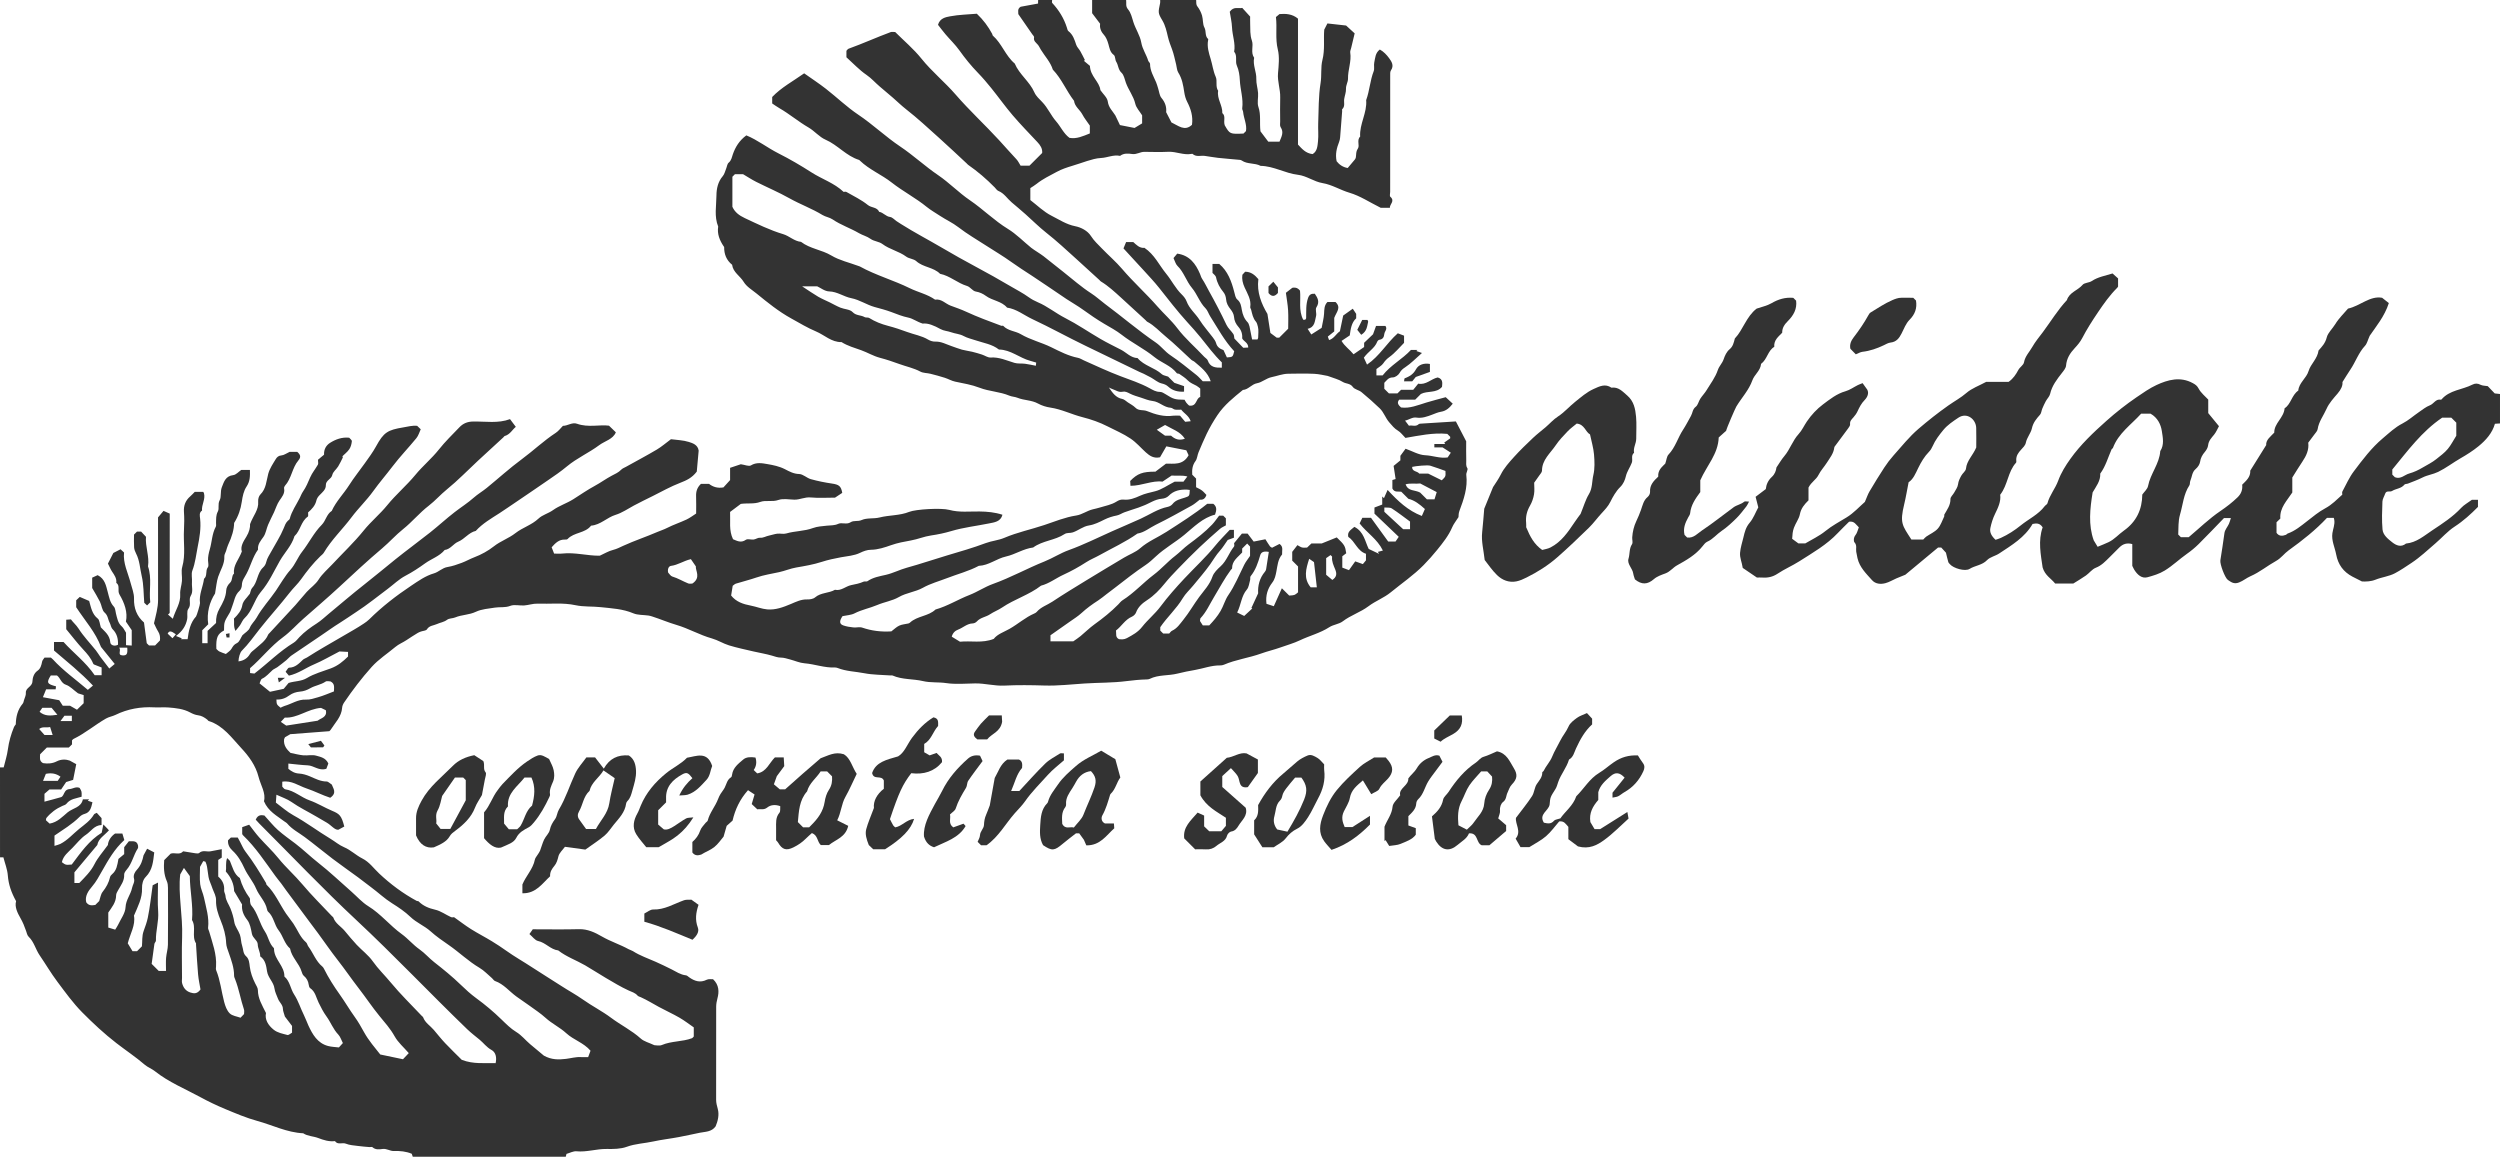 <?xml version="1.0" encoding="utf-8"?>
<!-- Generator: Adobe Illustrator 26.5.0, SVG Export Plug-In . SVG Version: 6.00 Build 0)  -->
<svg version="1.1" id="Livello_1" xmlns="http://www.w3.org/2000/svg" xmlns:xlink="http://www.w3.org/1999/xlink" x="0px" y="0px"
	 width="392.43px" height="181.567px" viewBox="0 0 392.43 181.567"
	 style="enable-background:new 0 0 392.43 181.567;" xml:space="preserve">
<g>
	<path style="fill:#333333;" d="M0,120.458c0.157,0,0.314,0,0.578,0
		c0.222-0.921,0.531-1.856,0.657-2.815c0.162-1.229,0.498-2.392,0.966-3.527
		c0.056-0.135,0.165-0.248,0.277-0.411c0.027-1.163,0.273-2.302,1.093-3.26
		c0.117-0.137,0.14-0.358,0.195-0.543c0.11-0.373,0.323-0.758,0.293-1.123
		c-0.069-0.844,0.987-0.946,1.031-1.804c0.027-0.527,0.182-1.266,0.807-1.693
		c0.457-0.312,0.611-0.867,0.711-1.422c0.041-0.226,0.248-0.421,0.381-0.633
		c0.337,0,0.644,0,1.006,0c0.072,0.064,0.195,0.156,0.297,0.267
		c1.63,1.778,3.596,3.172,5.496,4.796c0.237-0.198,0.487-0.407,0.805-0.672
		c-1.944-2.075-4.071-3.749-6.116-5.507c0-0.424,0-0.842,0-1.338
		c0.448,0,0.898,0,1.498,0c1.511,1.686,3.482,3.153,4.889,5.218
		c0.326,0,0.677,0,1.088,0c0-0.35,0-0.7,0-1.213
		c-0.296-0.117-0.698-0.276-1.191-0.47c0.002,0.002-0.105-0.058-0.14-0.147
		c-0.343-0.854-0.92-1.523-1.544-2.192c-0.96-1.031-1.816-2.158-2.68-3.2
		c0-0.53,0-0.986,0-1.49c0.232-0.016,0.43-0.03,0.74-0.052
		c0.334,0.48,0.819,0.859,1.19,1.441c0.781,1.225,1.812,2.29,2.728,3.431
		c0.246,0.307,0.437,0.658,0.672,0.974c0.446,0.599,0.906,1.188,1.426,1.866
		c0.326-0.273,0.548-0.459,0.856-0.716c-0.749-0.928-1.474-1.827-2.153-2.668
		c-0.863-2.315-2.483-4.075-3.896-6.237c0-0.2,0-0.655,0-1.089
		c0.175-0.166,0.324-0.307,0.561-0.53c0.459,0.198,0.947,0.409,1.475,0.637
		c0.292,1.01,0.444,2.055,1.353,2.771c0.286,0.226,0.295,0.803,0.48,1.373
		c0.548,0.607,1.403,1.184,1.483,2.358c0.027,0.394,0.593,0.692,1.208,0.37
		c0.043-0.884-0.148-1.733-0.813-2.405c-0.316-0.319-0.316-0.743-0.49-1.05
		c-0.287-0.507-0.255-1.132-0.794-1.591c-0.422-0.359-0.458-1.144-0.736-1.704
		c-0.346-0.699-0.765-1.362-1.218-2.154c0-0.423,0-0.983,0-1.627
		c0.298-0.136,0.606-0.277,0.859-0.393c1.167,0.592,1.321,1.706,1.585,2.662
		c0.227,0.821,0.339,1.621,0.96,2.286c0.236,0.253,0.235,0.729,0.334,1.105
		c0.189,0.712,0.282,1.449,0.9,1.989c0.286,0.25,0.445,0.645,0.674,0.994
		c0,0.601,0,1.227,0,1.958c0.279,0.018,0.562,0.036,0.896,0.057
		c0-0.85,0-1.619,0-2.414c-0.262-0.386-0.542-0.797-0.916-1.346
		c0.313-1.447-0.22-2.929-1.005-4.248c-0.375-0.63,0.143-1.378-0.504-1.839
		c0.085-0.705-0.303-1.223-0.664-1.766c-0.24-0.362-0.404-0.774-0.647-1.25
		c0.245-0.482,0.529-1.042,0.848-1.669c0.338-0.174,0.727-0.374,1.129-0.581
		c0.175,0.161,0.325,0.298,0.552,0.506c-0.189,1.667,0.621,3.192,1.038,4.805
		c0.209,0.81,0.548,1.588,0.527,2.447c-0.037,1.481,0.428,2.754,1.567,3.739
		c0.139,1.05,0.278,2.098,0.43,3.248c0.057,0.057,0.205,0.205,0.356,0.355
		c0.311,0,0.624,0,0.952,0c0.247-0.253,0.502-0.515,0.765-0.785
		c0.056-0.495,0.003-0.968-0.292-1.423c-0.261-0.404-0.441-0.86-0.645-1.27
		c0.282-1.242,0.647-2.429,0.642-3.694c-0.017-4.339-0.007-8.678-0.007-12.931
		c0.301-0.358,0.562-0.668,0.863-1.025c0.374,0.165,0.683,0.302,0.975,0.431
		c0,5.248,0.001,10.409-0.009,15.569c-0,0.074-0.139,0.148-0.263,0.272
		c0.208,0.183,0.413,0.364,0.756,0.666c0.42-1.397,1.255-2.457,1.158-3.879
		c-0.046-0.678,0.226-1.372,0.276-2.065c0.053-0.728-0.151-1.51,0.043-2.186
		c0.556-1.939,0.16-3.896,0.274-5.839c0.055-0.938,0.058-1.885-0.004-2.822
		c-0.065-0.991,0.244-1.78,0.986-2.423c0.236-0.205,0.446-0.441,0.711-0.706
		c0.411,0,0.867,0,1.333,0c0.035,0.068,0.096,0.15,0.12,0.242
		c0.243,0.936-0.407,1.771-0.311,2.692c-0.492,0.333-0.345,0.848-0.3,1.28
		c0.158,1.498-0.09,2.98-0.382,4.409c-0.252,1.234-0.369,2.512-0.835,3.72
		c-0.211,0.546-0.009,1.24-0.063,1.86c-0.061,0.704,0.225,1.44-0.192,2.113
		c-0.384,0.62,0.146,1.375-0.382,2.053c-0.287,0.368-0.076,1.092-0.186,1.635
		c-0.201,0.99-0.698,1.838-1.753,2.621c0.427,0.17,0.676,0.27,0.926,0.369
		c-0.051,0.044-0.102,0.088-0.153,0.132c0.351,0,0.702,0,1.056,0
		c0.168-1.322,0.419-2.57,1.327-3.572c0.1-0.111,0.645-1.897,0.618-2.093
		c-0.184-1.34,0.468-2.539,0.633-3.819c0.567-0.467,0.175-1.247,0.599-1.801
		c0.177-0.231,0.036-0.71,0.028-1.075c-0.014-0.606,0.109-1.169,0.282-1.762
		c0.34-1.168,0.338-2.428,0.939-3.538c0.088-0.163,0.028-0.405,0.036-0.611
		c0.024-0.598-0.033-1.175,0.282-1.769c0.266-0.501-0.051-1.134,0.287-1.767
		c0.295-0.551,0.069-1.345,0.34-2.047c0.356-0.921,0.599-1.756,1.798-1.904
		c0.439-0.054,0.827-0.522,1.254-0.812c0.411,0,0.868,0,1.357,0
		c0.026,0.952,0.038,1.775-0.539,2.631c-0.432,0.64-0.612,1.511-0.735,2.36
		c-0.165,1.142-0.535,2.269-1.203,3.327c-0.02,1.029-0.333,2.151-0.951,3.456
		c-0.144,0.304-0.213,0.643-0.32,0.965c-0.091,0.276-0.28,0.555-0.266,0.824
		c0.064,1.199-0.615,2.15-0.969,3.212c-0.25,0.75-0.3,1.565-0.488,2.623
		c-0.853,1.313-1.339,3.005-1.071,4.831c-0.337,0.337-0.633,0.633-0.941,0.94
		c0,0.653,0,1.317,0,2.026c0.278,0,0.523,0,0.84,0c0-0.63,0-1.293,0-1.937
		c0.466-0.431,0.885-0.82,1.33-1.232c-0.028-0.818,0.124-1.533,0.551-2.28
		c0.49-0.859,0.997-1.784,1.043-2.865c0.017-0.397,0.278-0.874,0.58-1.147
		c0.463-0.421,0.212-1.086,0.647-1.471c-0.171-1.302,0.766-2.19,1.226-3.464
		c-0.265-0.77,0.26-1.599,0.705-2.315c0.46-0.74,0.614-1.453,0.587-1.984
		c0.489-1.347,1.385-2.236,1.271-3.541c-0.031-0.359,0.093-0.853,0.336-1.093
		c0.93-0.919,0.941-2.125,1.248-3.265c0.221-0.823,0.739-1.577,1.191-2.322
		c0.168-0.276,0.417-0.527,0.866-0.558c0.407-0.029,0.796-0.329,1.297-0.557
		c0.329,0,0.785,0,1.196,0c0.491,0.43,0.642,0.796,0.179,1.341
		c-0.991,1.165-1.062,2.836-2.115,3.985c-0.089,0.097-0.154,0.285-0.128,0.409
		c0.166,0.781-0.372,1.393-0.715,1.89c-0.412,0.597-0.579,1.238-0.866,1.854
		c-0.307,0.657-0.651,1.299-0.933,1.967c-0.263,0.623-0.35,1.352-0.724,1.888
		c-0.44,0.63-0.943,1.175-0.853,2.008c-0.841,1.155-1.151,2.563-1.813,3.794
		c-0.308,0.574-0.704,1.052-0.719,1.753c-0.007,0.316-0.148,0.722-0.374,0.924
		c-0.761,0.681-0.825,1.653-1.174,2.505c-0.128,0.313-0.2,0.657-0.372,0.943
		c-0.868,1.442-0.877,1.436-0.886,2.772c-1.036,0.561-1.273,1.128-1.203,2.894
		c0.147,0.132,0.281,0.308,0.458,0.398c0.299,0.151,0.626,0.248,1.033,0.402
		c0.298-0.263,0.677-0.477,0.872-0.802c0.231-0.384,0.386-0.687,0.865-0.909
		c0.412-0.191,0.609-0.843,0.86-1.229c0.419-0.401,0.973-0.706,1.157-1.16
		c0.257-0.637,0.767-1.052,1.071-1.6c0.849-1.534,2.048-2.801,3.026-4.233
		c0.755-1.105,1.392-2.279,2.3-3.298c0.738-0.828,1.136-1.95,1.826-2.831
		c1.076-1.374,1.834-2.974,3.081-4.225c0.632-0.634,0.749-1.655,1.561-2.173
		c0.686-1.507,1.866-2.68,2.738-4.051c0.755-1.185,1.624-2.261,2.429-3.393
		c0.617-0.868,1.274-1.743,1.792-2.694c1.204-2.209,1.834-2.567,4.247-2.968
		c0.743-0.123,1.458-0.331,2.2-0.25c0.162,0.155,0.313,0.3,0.564,0.541
		c-0.212,0.446-0.355,0.993-0.68,1.391c-1.221,1.496-2.572,2.891-3.738,4.426
		c-0.997,1.313-2.08,2.558-3.044,3.901c-1.032,1.437-2.337,2.677-3.398,4.096
		c-1.411,1.887-3.148,3.517-4.354,5.563c-0.129,0.218-0.36,0.377-0.548,0.559
		c-1.132,1.097-2.103,2.321-3.018,3.607c-0.524,0.737-1.211,1.358-1.778,2.085
		c-1.523,1.956-3.198,3.794-4.735,5.739c-0.908,1.149-1.744,2.353-2.786,3.392
		c-0.287,0.286-0.509,1.044-0.531,1.676c0.804-0.091,1.416-0.496,1.794-1.148
		c0.211-0.364,0.51-0.523,0.779-0.77c0.745-0.684,1.66-1.251,2.075-2.253
		c0.055-0.134,0.19-0.237,0.293-0.349c1.331-1.436,2.673-2.863,3.992-4.31
		c0.615-0.675,1.167-1.407,1.786-2.079c0.602-0.653,1.384-1.179,1.848-1.912
		c0.592-0.936,1.416-1.614,2.145-2.397c1.655-1.778,3.437-3.451,4.956-5.336
		c1.142-1.418,2.55-2.561,3.683-3.958c1.372-1.693,3.049-3.099,4.42-4.766
		c1.154-1.403,2.557-2.557,3.675-3.963c0.999-1.258,2.138-2.363,3.242-3.512
		c0.591-0.615,1.268-0.884,2.149-0.899c1.946-0.032,3.918,0.329,5.789-0.376
		c0.326,0.433,0.594,0.79,0.912,1.213c-0.525,0.405-0.888,1.189-1.738,1.438
		c-0.088,0.026-0.147,0.144-0.224,0.215c-1.325,1.22-2.656,2.435-3.976,3.661
		c-1.626,1.511-3.173,3.118-4.893,4.512c-1.003,0.813-1.843,1.791-2.854,2.566
		c-1.442,1.106-2.587,2.527-3.99,3.644c-1.177,0.937-2.156,2.06-3.293,3.018
		c-2.318,1.955-4.527,4.023-6.75,6.082c-1.836,1.7-3.748,3.328-5.628,4.983
		c-1.08,0.951-2.041,2.048-3.189,2.891c-1.942,1.426-3.394,3.335-5.182,4.869
		c0,0.246,0,0.454,0,0.765c0.222,0.027,0.462,0.056,0.682,0.083
		c2.091-1.605,3.929-3.487,6.177-4.853c0.347-0.211,0.605-0.574,0.894-0.876
		c0.806-0.843,1.738-1.516,2.719-2.144c0.676-0.432,1.264-1.001,1.887-1.515
		c1.833-1.514,3.633-3.068,5.503-4.535c1.666-1.307,3.287-2.669,4.936-3.995
		c1.794-1.443,3.658-2.799,5.462-4.229c1.309-1.038,2.541-2.175,3.862-3.197
		c0.987-0.764,2.048-1.428,2.987-2.264c0.629-0.561,1.374-0.99,2.03-1.524
		c1.843-1.501,3.605-3.109,5.515-4.518c1.814-1.338,3.445-2.904,5.337-4.14
		c0.429-0.28,0.749-0.726,1.119-1.096c0.756,0.003,1.444-0.605,2.21-0.33
		c1.764,0.634,3.583,0.101,5.022,0.304c0.471,0.456,0.763,0.738,1.076,1.041
		c-0.447,1.098-1.716,1.351-2.617,2.021c-1.608,1.197-3.499,2.031-5.032,3.305
		c-0.973,0.809-2.017,1.532-3.039,2.222c-1.632,1.102-3.241,2.243-4.884,3.332
		c-0.905,0.6-1.788,1.232-2.701,1.818c-1.305,0.838-2.654,1.614-3.714,2.777
		c-1.106,0.252-1.738,1.271-2.752,1.691c-0.768,0.318-1.218,1.191-2.129,1.303
		c-0.815,0.994-2.058,1.367-3.062,2.092c-0.989,0.714-2.007,1.387-3.103,1.96
		c-1.004,0.525-1.846,1.358-2.766,2.047c-1.637,1.224-3.228,2.518-4.939,3.628
		c-0.863,0.56-1.703,1.163-2.58,1.706c-1.006,0.623-1.965,1.323-2.946,1.986
		c-1.553,1.05-3.112,2.09-4.657,3.151c-0.294,0.202-0.522,0.499-0.8,0.728
		c-0.465,0.381-0.94,0.752-1.425,1.108c-0.235,0.172-0.533,0.265-0.749,0.455
		c-0.532,0.466-0.962,1.037-1.64,1.349c-0.204,0.094-0.268,0.491-0.388,0.732
		c0.568,0.459,1.063,0.859,1.633,1.32c0.611-0.132,1.29-0.279,2.157-0.467
		c0.171-0.206,0.469-0.564,0.766-0.921c0.975-0.313,1.977-0.227,2.877-0.772
		c1.146-0.693,2.499-1.047,3.756-1.517c1.12-0.419,1.901-1.08,2.696-1.858
		c0-0.2,0-0.407,0-0.726c-0.534-0.029-1.084-0.058-1.343-0.072
		c-1.49,0.767-2.711,1.49-4.006,2.036c-1.295,0.546-2.435,1.426-3.934,1.761
		c-0.126-0.148-0.288-0.339-0.515-0.607c0.18-0.22,0.359-0.633,0.551-0.639
		c0.972-0.03,1.545-0.655,2.167-1.249c0.169-0.162,0.431-0.222,0.634-0.353
		c1.851-1.192,3.78-2.26,5.675-3.374c1.091-0.642,2.206-1.25,3.26-1.96
		c0.29-0.195,0.582-0.401,0.83-0.646c2.015-1.998,4.253-3.728,6.605-5.294
		c1.121-0.747,2.231-1.547,3.59-1.941c0.714-0.207,1.276-0.855,2.102-0.988
		c0.761-0.123,1.509-0.384,2.235-0.656c0.678-0.254,1.304-0.619,1.991-0.881
		c1.072-0.408,2.149-0.998,3.042-1.704c1.065-0.842,2.35-1.259,3.39-2.075
		c1.131-0.888,2.553-1.273,3.624-2.288c0.618-0.586,1.54-0.796,2.273-1.323
		c0.973-0.7,2.177-1.072,3.197-1.719c1.118-0.709,2.203-1.465,3.372-2.097
		c0.903-0.488,1.737-1.104,2.643-1.584c0.528-0.28,1.068-0.501,1.495-0.948
		c0.194-0.203,0.493-0.31,0.749-0.452c1.616-0.899,3.251-1.765,4.841-2.707
		c0.761-0.451,1.436-1.046,2.22-1.627c0.939,0.129,1.914,0.143,2.803,0.426
		c0.607,0.193,1.411,0.437,1.548,1.364c-0.104,1.156-0.209,2.312-0.297,3.294
		c-0.747,0.985-1.619,1.382-2.585,1.754c-1.486,0.572-2.89,1.359-4.318,2.077
		c-0.996,0.501-2.005,0.976-2.987,1.507c-0.939,0.508-1.846,1.14-2.85,1.447
		c-1.365,0.417-2.374,1.586-3.852,1.7c-0.933,1.214-2.675,1.014-3.687,2.099
		c-0.081,0.087-0.284,0.09-0.428,0.086c-0.91-0.027-1.473,0.533-2.075,1.21
		c0.116,0.296,0.239,0.611,0.387,0.991c0.464,0,0.874,0.038,1.275-0.006
		c2.017-0.223,3.987,0.371,5.897,0.336c0.748-0.338,1.385-0.734,2.078-0.905
		c0.589-0.145,1.083-0.412,1.618-0.656c1.758-0.802,3.599-1.409,5.376-2.179
		c0.48-0.208,0.988-0.36,1.475-0.61c0.987-0.505,2.053-0.853,3.059-1.324
		c0.533-0.25,1.008-0.622,1.517-0.945c0-0.962,0.025-1.844-0.008-2.724
		c-0.028-0.749,0.176-1.383,0.762-1.932c0.372,0,0.782,0,1.267,0
		c0.595,0.462,1.331,0.724,2.264,0.555c0.289-0.318,0.639-0.702,1.044-1.147
		c0-0.518,0-1.143,0-1.926c0.598-0.2,1.231-0.411,1.685-0.562
		c0.641,0.089,1.263,0.379,1.585,0.181c0.856-0.526,1.766-0.345,2.555-0.21
		c0.928,0.159,1.899,0.351,2.792,0.81c0.676,0.348,1.353,0.732,2.218,0.752
		c0.617,0.015,1.196,0.628,1.839,0.808c1.087,0.305,2.205,0.527,3.323,0.692
		c1.09,0.161,1.418,0.387,1.609,1.459c-0.343,0.227-0.71,0.47-1.132,0.75
		c-1.247,0-2.558,0.088-3.851-0.03c-0.903-0.082-1.677,0.368-2.541,0.348
		c-0.837-0.019-1.749-0.215-2.493,0.048c-0.977,0.346-1.984-0.01-2.854,0.308
		c-0.976,0.358-1.919,0.159-3.049,0.306c-0.465,0.349-1.064,0.798-1.686,1.265
		c0.072,1.458-0.213,2.891,0.461,4.282c0.61,0.248,1.236,0.642,2.015,0.092
		c0.279-0.197,0.82,0.008,1.232-0.044c0.331-0.042,0.657-0.305,0.968-0.277
		c0.54,0.049,0.957-0.252,1.441-0.343c0.432-0.081,0.851-0.248,1.285-0.297
		c0.465-0.053,0.972,0.095,1.406-0.032c1.376-0.404,2.834-0.345,4.196-0.852
		c0.685-0.255,1.458-0.291,2.198-0.374c0.594-0.067,1.169-0.004,1.77-0.285
		c0.567-0.265,1.313,0.162,1.938-0.247c0.513-0.336,1.13-0.076,1.74-0.351
		c0.829-0.374,1.898-0.172,2.816-0.404c1.534-0.389,3.144-0.274,4.654-0.881
		c1.035-0.416,5.037-0.647,6.281-0.309c1.592,0.432,3.168,0.227,4.748,0.25
		c1.221,0.018,2.406,0.12,3.605,0.514c-0.28,1.112-1.303,1.195-2.11,1.361
		c-1.977,0.405-3.979,0.618-5.936,1.204c-1.01,0.302-2.102,0.533-3.17,0.686
		c-1.08,0.155-2.075,0.593-3.153,0.783c-1.023,0.18-2.095,0.381-3.123,0.743
		c-0.991,0.348-2.049,0.71-3.171,0.719c-0.562,0.005-1.159,0.221-1.675,0.474
		c-0.951,0.466-2.002,0.515-2.996,0.7c-1.021,0.19-2.047,0.405-3.014,0.719
		c-1.322,0.429-2.67,0.657-4.02,0.888c-0.924,0.158-1.779,0.534-2.695,0.732
		c-1.184,0.256-2.402,0.44-3.563,0.841c-1.056,0.365-2.146,0.63-3.214,0.96
		c-0.182,0.056-0.331,0.219-0.505,0.339c-0.071,0.443-0.141,0.875-0.25,1.548
		c-0.054-0.181-0.051-0.094-0.008-0.038c0.786,1.012,1.902,1.373,3.104,1.602
		c0.864,0.165,1.703,0.517,2.569,0.593c1.304,0.115,2.52-0.345,3.717-0.848
		c0.807-0.339,1.602-0.746,2.538-0.716c0.423,0.014,0.962-0.064,1.261-0.32
		c0.916-0.785,2.152-0.631,3.125-1.196c0.965,0.217,1.663-0.548,2.536-0.731
		c0.633-0.133,1.336-0.252,1.959-0.546c0.172-0.081,0.453,0.034,0.597-0.066
		c0.873-0.611,1.884-0.77,2.888-1c1.133-0.259,2.182-0.815,3.298-1.12
		c2.111-0.578,4.179-1.292,6.275-1.915c2.045-0.608,4.1-1.195,6.099-1.946
		c0.96-0.361,1.986-0.426,2.95-0.837c2.007-0.855,4.161-1.305,6.233-1.995
		c1.653-0.551,3.283-1.235,5.037-1.502c0.905-0.138,1.671-0.743,2.585-0.966
		c0.37-0.09,0.762-0.175,1.13-0.29c0.875-0.275,1.804-0.422,2.597-0.923
		c0.35-0.222,0.696-0.363,1.129-0.317c0.922,0.097,1.744-0.227,2.572-0.605
		c0.753-0.344,1.579-0.5,2.383-0.708c1.011-0.261,1.918-0.921,3.049-1.501
		c0.298,0,0.82,0,1.381,0c0.164-0.217,0.341-0.45,0.617-0.814
		c-0.903-0.24-1.673-0.066-2.47-0.148c-0.427,0.284-0.879,0.585-1.437,0.957
		c-1.599-0.222-3.203,0.65-5.026,0.655c-0.016-0.28-0.031-0.524-0.045-0.76
		c1.147-1.171,1.93-1.461,3.965-1.463c0.5-0.379,1.022-0.774,1.657-1.255
		c1.182-0.034,2.661,0.31,3.547-1.326c-0.113-0.242-0.256-0.549-0.361-0.774
		c-1.082-0.213-2.044-0.403-3.132-0.617c-0.287,0.496-0.652,1.128-0.992,1.715
		c-0.963,0.212-1.604-0.203-2.229-0.77c-0.792-0.718-1.471-1.535-2.387-2.157
		c-1.147-0.778-2.407-1.299-3.614-1.92c-1.238-0.637-2.591-1.105-3.944-1.449
		c-1.702-0.432-3.282-1.245-5.038-1.503c-0.662-0.097-1.345-0.308-1.929-0.63
		c-1.02-0.562-2.191-0.486-3.236-0.911c-0.403-0.164-0.874-0.164-1.275-0.333
		c-1.499-0.633-3.155-0.653-4.667-1.239c-1.238-0.48-2.548-0.69-3.843-0.962
		c-0.56-0.118-1.077-0.43-1.629-0.605c-0.742-0.236-1.495-0.44-2.251-0.629
		c-0.526-0.131-1.126-0.097-1.583-0.342c-1.043-0.559-2.189-0.785-3.28-1.182
		c-1.002-0.365-2.016-0.708-3.047-0.978c-1.048-0.274-1.968-0.84-2.957-1.194
		c-1.055-0.378-2.127-0.672-3.085-1.274c-1.578,0.036-2.679-1.119-4.014-1.676
		c-1.328-0.555-2.599-1.329-3.876-2.033c-1.994-1.1-3.706-2.494-5.446-3.912
		c-0.712-0.581-1.569-1.073-2.023-1.83c-0.561-0.935-1.67-1.496-1.818-2.69
		c-0.89-0.714-1.263-1.658-1.249-2.778c0.001-0.04-0.055-0.08-0.083-0.121
		c-0.627-0.938-1.036-1.936-0.855-3.096c-0.649-1.595-0.283-3.263-0.272-4.889
		c0.007-1.048,0.231-2.144,0.993-3.029c0.271-0.315,0.366-0.783,0.533-1.184
		c0.13-0.312,0.161-0.733,0.389-0.922c0.437-0.364,0.494-0.841,0.657-1.312
		c0.398-1.144,1.008-2.157,2.119-2.978c1.754,0.714,3.3,1.943,5.034,2.82
		c1.781,0.902,3.515,1.911,5.194,2.991c1.649,1.06,3.573,1.668,5.04,3.059
		c0.132,0,0.323-0.059,0.441,0.009c1.142,0.659,2.357,1.235,3.371,2.056
		c0.564,0.457,1.444,0.304,1.772,1.067c0.645,0.1,1.029,0.722,1.715,0.808
		c0.349,0.043,0.661,0.407,0.983,0.636c0.24,0.171,0.498,0.326,0.737,0.477
		c2.067,1.307,4.238,2.439,6.344,3.673c1.795,1.053,3.621,2.086,5.467,3.069
		c1.802,0.96,3.585,1.967,5.342,3c0.964,0.567,1.979,1.085,2.898,1.747
		c0.431,0.31,0.912,0.57,1.402,0.777c1.538,0.648,2.822,1.725,4.306,2.481
		c1.912,0.974,3.69,2.206,5.55,3.286c1.048,0.608,2.144,1.136,3.221,1.694
		c0.86,0.446,1.528,1.275,2.597,1.308c1.022,1.219,2.678,1.489,3.82,2.539
		c0.198,0.182,0.537,0.211,0.976,0.37c0.27,0.27,0.677,0.677,0.978,0.977
		c0.587,0.201,1.045,0.359,1.523,0.523c0,0.273,0,0.52,0,0.865
		c-0.943,0.049-1.78-0.146-2.472-0.781c-0.314-0.288-0.627-0.412-1.055-0.513
		c-0.59-0.139-1.099-0.607-1.652-0.919c-0.38-0.214-0.772-0.408-1.163-0.601
		c-0.216-0.107-0.447-0.184-0.664-0.29c-2.83-1.377-5.663-2.747-8.497-4.115
		c-2.793-1.349-5.51-2.859-8.319-4.173c-1.311-0.614-2.467-1.588-3.961-1.802
		c-0.871-1.034-2.291-1.08-3.323-1.841c-0.461-0.34-0.983-0.581-1.605-0.688
		c-0.485-0.083-0.857-0.722-1.352-0.869c-1.505-0.447-2.682-1.594-4.235-1.908
		c-1.033-1.051-2.648-1-3.739-1.99c-0.404-0.367-1.121-0.372-1.573-0.707
		c-1.151-0.853-2.593-1.121-3.744-1.984c-0.522-0.391-1.319-0.414-1.849-0.799
		c-0.58-0.42-1.26-0.569-1.826-0.901c-1.347-0.79-2.844-1.275-4.14-2.159
		c-0.469-0.32-1.101-0.394-1.59-0.693c-1.662-1.015-3.499-1.676-5.195-2.628
		c-1.686-0.947-3.478-1.704-5.208-2.575c-0.698-0.352-1.354-0.786-2.069-1.207
		c-0.395,0-0.851,0-1.266,0c-0.151,0.151-0.262,0.262-0.402,0.402
		c0,1.531,0,3.092,0,4.718c0.37,0.833,1.035,1.349,1.955,1.78
		c1.976,0.926,3.918,1.889,6.026,2.519c0.955,0.285,1.725,1.107,2.792,1.207
		c1.415,1.088,3.246,1.234,4.77,2.148c1.264,0.758,2.782,1.094,4.187,1.616
		c0.091,0.034,0.19,0.051,0.273,0.097c2.507,1.387,5.284,2.152,7.847,3.418
		c1.298,0.641,2.759,0.936,3.965,1.792c1.002-0.162,1.622,0.637,2.435,0.941
		c0.816,0.306,1.636,0.58,2.434,0.95c1.798,0.833,3.662,1.516,5.52,2.208
		c0.092,0.034,0.256-0.041,0.305,0.011c0.755,0.809,1.905,0.806,2.75,1.305
		c1.528,0.902,3.241,1.29,4.811,2.064c1.321,0.652,2.682,1.361,4.178,1.655
		c0.324,0.064,0.62,0.266,0.929,0.404c1.899,0.847,3.774,1.731,5.728,2.47
		c1.527,0.578,3.11,1.092,4.554,1.877c0.537,0.292,1.005,0.594,1.65,0.594
		c0.31,0,0.643,0.21,0.927,0.388c1.21,0.758,1.385,0.825,2.945,0.848
		c0.014,0.025,0.124,0.266,0.28,0.472c0.149,0.196,0.346,0.356,0.43,0.439
		c1.259,0.2,1.023-1.131,1.749-1.349c0-0.449,0-0.867,0-1.32
		c-0.181-0.138-0.365-0.317-0.583-0.437c-0.473-0.262-0.984-0.43-1.383-0.848
		c-0.375-0.393-0.856-0.687-1.304-1.005c-0.112-0.079-0.341-0.033-0.411-0.124
		c-0.916-1.2-2.391-1.617-3.514-2.532c-1.612-1.313-3.504-2.22-5.152-3.51
		c-0.817-0.639-1.799-1.165-2.726-1.711c-1.149-0.677-2.244-1.431-3.325-2.211
		c-0.834-0.603-1.738-1.108-2.598-1.676c-0.988-0.653-1.961-1.33-2.942-1.993
		c-0.817-0.552-1.631-1.109-2.457-1.646c-1.117-0.726-2.237-1.443-3.322-2.221
		c-1.235-0.887-2.552-1.661-3.831-2.487c-1.491-0.963-3.026-1.852-4.438-2.943
		c-0.884-0.683-1.93-1.152-2.867-1.772c-0.697-0.462-1.453-0.888-2.076-1.395
		c-1.742-1.418-3.739-2.446-5.499-3.827c-1.593-1.25-3.524-2.024-5.002-3.449
		c-0.037-0.036-0.071-0.086-0.115-0.1c-2.02-0.616-3.359-2.352-5.274-3.181
		c-0.98-0.424-1.722-1.366-2.665-1.911c-1.583-0.914-2.973-2.108-4.553-3.019
		c-0.422-0.243-0.817-0.532-1.153-0.753c0-0.413,0-0.674,0-1.018
		c1.419-1.49,3.27-2.477,5.019-3.714c1.172,0.829,2.331,1.587,3.419,2.435
		c1.71,1.333,3.284,2.859,5.079,4.061c2.297,1.538,4.289,3.461,6.568,4.986
		c2.079,1.392,3.898,3.101,5.964,4.504c1.745,1.185,3.235,2.746,4.979,3.933
		c2.065,1.405,3.824,3.19,5.968,4.501c1.324,0.809,2.434,1.967,3.65,2.955
		c0.305,0.248,0.65,0.448,0.977,0.669c0.327,0.222,0.667,0.426,0.977,0.669
		c1.03,0.805,2.046,1.627,3.073,2.436c1.458,1.149,2.855,2.396,4.411,3.395
		c0.765,0.49,1.414,1.106,2.126,1.634c2.69,1.995,5.233,4.185,8.005,6.08
		c0.833,0.57,1.435,1.424,2.307,2.004c1.414,0.94,2.725,2.034,4.062,3.086
		c0.367,0.289,0.671,0.659,1.005,0.992c0.389,0,0.777,0,1.25,0
		c-0.471-1.427-1.561-2.201-2.546-3.059c-0.145-0.126-0.356-0.178-0.497-0.307
		c-1.332-1.213-2.606-2.496-3.998-3.635c-0.969-0.793-1.805-1.763-2.94-2.353
		c-0.089-0.046-0.147-0.147-0.224-0.218c-1.288-1.184-2.572-2.372-3.867-3.547
		c-1.008-0.914-2.003-1.846-3.178-2.555c-0.087-0.053-0.147-0.148-0.224-0.219
		c-1.214-1.11-2.425-2.223-3.645-3.326c-1.549-1.401-3.077-2.824-4.723-4.119
		c-1.126-0.886-2.139-1.914-3.213-2.867c-0.723-0.641-1.463-1.262-2.2-1.887
		c-0.697-0.591-1.177-1.427-2.084-1.789c-0.223-0.089-0.377-0.354-0.56-0.54
		c-1.286-1.309-2.669-2.504-4.179-3.551c-0.085-0.059-0.147-0.148-0.224-0.219
		c-1.436-1.331-2.857-2.68-4.314-3.988c-1.709-1.535-3.394-3.106-5.202-4.517
		c-0.73-0.57-1.376-1.206-2.065-1.807c-0.689-0.601-1.39-1.187-2.089-1.776
		c-0.699-0.589-1.282-1.282-2.063-1.814c-1.133-0.772-2.086-1.81-3.152-2.767
		c0-0.317,0-0.667,0-1.017c0.113-0.113,0.204-0.278,0.338-0.326
		c2.231-0.801,4.389-1.785,6.611-2.608c0.184-0.068,0.415-0.009,0.707-0.009
		c1.359,1.357,2.894,2.648,4.126,4.182c1.633,2.033,3.657,3.668,5.349,5.621
		c2.176,2.514,4.621,4.765,6.865,7.207c0.899,0.978,1.771,1.986,2.686,2.955
		c0.265,0.281,0.432,0.655,0.659,1.012c0.47,0,0.925,0,1.392,0
		c0.656-0.655,1.322-1.321,1.995-1.993c0.06-0.704-0.297-1.223-0.756-1.713
		c-1.303-1.391-2.638-2.756-3.875-4.204c-1.171-1.371-2.217-2.847-3.349-4.252
		c-0.671-0.833-1.367-1.651-2.111-2.418c-1.062-1.093-2.011-2.264-2.896-3.506
		c-0.648-0.909-1.471-1.693-2.199-2.548c-0.417-0.49-0.799-1.009-1.166-1.476
		c0.293-1.042,1.195-1.204,1.906-1.337c1.393-0.261,2.83-0.287,4.188-0.405
		c1.022,0.964,1.79,2.01,2.412,3.166c0.045,0.084,0.038,0.213,0.101,0.269
		c1.419,1.249,1.984,3.164,3.437,4.384c0.718,1.715,2.335,2.815,3.084,4.526
		c0.253,0.579,0.781,1.054,1.236,1.524c0.877,0.905,1.35,2.085,2.187,3.039
		c0.714,0.814,1.148,1.884,2.081,2.574c1.104,0.208,2.113-0.255,3.199-0.693
		c0-0.399,0-0.855,0-1.231c-0.41-0.602-0.856-1.15-1.18-1.762
		c-0.39-0.738-1.193-1.222-1.298-2.127c-1.211-1.564-1.944-3.451-3.33-4.895
		c-0.375-1.199-1.251-2.097-1.886-3.14c-0.152-0.25-0.268-0.528-0.451-0.751
		c-0.288-0.351-0.733-0.59-0.604-1.177c0.03-0.136-0.184-0.331-0.295-0.492
		c-0.705-1.023-1.414-2.043-2.182-3.153c0.031-0.3-0.202-0.816,0.371-1.156
		c0.869-0.16,1.791-0.329,2.729-0.502C162.941,0.346,162.949,0.173,162.957,0
		c0.733,0,1.465,0,2.198,0c0,0.156-0.068,0.376,0.01,0.46
		c1.057,1.133,1.849,2.416,2.314,3.898c0.057,0.183,0.095,0.423,0.227,0.524
		c0.723,0.552,0.962,1.351,1.233,2.158c0.121,0.36,0.44,0.648,0.634,0.989
		c0.261,0.459,0.488,0.936,0.73,1.406c-0.056,0.036-0.112,0.071-0.168,0.107
		c0.356,0.298,0.711,0.596,0.952,0.798c0.051,1.633,1.502,2.487,1.642,3.806
		c0.429,0.626,1.076,1.165,1.159,1.781c0.131,0.98,0.756,1.5,1.188,2.192
		c0.27,0.565,0.539,1.13,0.723,1.514c0.893,0.176,1.576,0.31,2.293,0.452
		c0.393-0.237,0.811-0.489,1.189-0.718c0-0.502,0-0.918,0-1.265
		c-0.39-0.634-0.925-1.177-1.072-1.81c-0.281-1.217-1.073-2.168-1.478-3.307
		c-0.194-0.544-0.304-1.214-0.69-1.57c-0.541-0.499-0.48-1.181-0.823-1.718
		c-0.201-0.315-0.132-0.886-0.383-1.068c-0.609-0.442-0.678-1.125-0.846-1.7
		c-0.173-0.595-0.367-1.106-0.784-1.562c-0.458-0.502-0.601-1.129-0.523-1.647
		c-0.48-0.635-0.873-1.154-1.249-1.65c0-0.713,0-1.391,0-2.069
		c1.779,0,3.558,0,5.338,0c0.068,0.486-0.123,0.973,0.291,1.455
		c0.468,0.546,0.618,1.292,0.838,1.992c0.346,1.099,1.051,2.112,1.245,3.224
		c0.184,1.058,0.794,1.878,1.087,2.85c0.055,0.18,0.292,0.333,0.292,0.498
		c-0.001,1.077,0.552,1.959,0.952,2.898c0.132,0.31,0.213,0.642,0.318,0.964
		c0.165,0.505,0.206,1.115,0.524,1.493c0.6,0.714,0.82,1.474,0.732,2.232
		c0.323,0.627,0.59,1.145,0.83,1.611c1.092,0.507,2.069,1.448,3.224,0.375
		c0.187-1.314-0.167-2.48-0.755-3.615c-0.241-0.465-0.382-1.004-0.46-1.526
		c-0.16-1.072-0.335-2.115-0.936-3.063c-0.223-0.351-0.224-0.841-0.334-1.266
		c-0.206-0.801-0.356-1.624-0.646-2.393c-0.241-0.638-0.482-1.256-0.641-1.931
		c-0.208-0.883-0.391-1.78-0.885-2.605c-0.716-1.196-0.642-1.237-0.342-2.726
		C182.136,0.318,182.11,0.156,182.11,0c1.884,0,3.768,0,5.652,0
		c0.047,0.341-0.067,0.676,0.203,1.021c0.322,0.412,0.571,0.915,0.721,1.418
		c0.182,0.613,0.082,1.346,0.372,1.882c0.317,0.587,0.039,1.326,0.585,1.804
		c0.026,0.023,0.012,0.103,0.002,0.153c-0.21,1.036,0.11,2.052,0.396,2.98
		c0.284,0.923,0.387,1.897,0.793,2.804c0.293,0.654-0.086,1.512,0.383,2.193
		c-0.224,1.247,0.704,2.279,0.652,3.494c0.59,0.506,0.135,1.184,0.381,1.921
		c0.798,1.384,0.811,1.39,2.945,1.295c0.111-0.111,0.222-0.222,0.389-0.389
		c0.177-1.011-0.352-1.981-0.448-3.007c-0.018-0.191-0.166-0.384-0.142-0.561
		c0.201-1.498-0.306-2.938-0.375-4.417c-0.035-0.742-0.145-1.56-0.469-2.297
		c-0.302-0.687,0.132-1.53-0.422-2.178c0.232-1.291-0.279-2.519-0.333-3.79
		c-0.037-0.885-0.249-1.762-0.358-2.48c0.628-0.901,1.378-0.454,1.964-0.605
		c0.371,0.408,0.717,0.789,1.238,1.363c0,0.153-0.014,0.616,0.003,1.078
		c0.032,0.905-0.048,1.795,0.274,2.706c0.294,0.834-0.247,1.84,0.351,2.68
		c-0.243,1.14,0.378,2.189,0.339,3.321c-0.026,0.736,0.225,1.478,0.278,2.222
		c0.052,0.728-0.175,1.528,0.052,2.181c0.424,1.22,0.154,2.438,0.323,3.823
		c0.349,0.463,0.801,1.062,1.227,1.627c0.65,0,1.21,0,1.758,0
		c0.299-0.761,0.736-1.458,0.18-2.279c-0.148-0.219-0.071-0.599-0.072-0.905
		c-0.006-1.255-0.031-2.51,0.005-3.764c0.038-1.279-0.457-2.494-0.345-3.793
		c0.107-1.245,0.258-2.565-0.033-3.748c-0.419-1.703-0.089-3.381-0.292-5.078
		c0.168-0.14,0.327-0.273,0.559-0.466c0.97-0.075,2.005-0.037,2.902,0.72
		c0,6.579,0,13.158,0,19.767c0.618,0.655,1.191,1.366,2.292,1.495
		c0.747-0.443,0.772-1.29,0.851-2.03c0.099-0.931-0.008-1.881,0.03-2.82
		c0.084-2.101,0.034-4.228,0.371-6.29c0.201-1.23-0.001-2.474,0.292-3.634
		c0.413-1.635,0.155-3.265,0.286-4.765c0.187-0.364,0.322-0.626,0.498-0.97
		c1.018,0.113,2.07,0.23,2.932,0.326c0.524,0.48,0.907,0.831,1.344,1.232
		c-0.182,0.759-0.366,1.524-0.548,2.29c-0.057,0.239-0.181,0.491-0.146,0.717
		c0.216,1.398-0.38,2.722-0.351,4.107c0.011,0.521-0.342,1.01-0.316,1.596
		c0.023,0.526-0.2,1.06-0.282,1.595c-0.083,0.537,0.184,1.137-0.312,1.602
		c-0.052,0.049-0,0.202-0.008,0.306c-0.103,1.368-0.203,2.737-0.318,4.104
		c-0.02,0.242-0.07,0.492-0.159,0.717c-0.373,0.949-0.629,1.912-0.392,3.038
		c0.403,0.524,0.997,0.946,1.742,1.061c0.389-0.462,0.751-0.892,1.112-1.322
		c0.368-0.419,0.024-1.062,0.483-1.73c0.33-0.481-0.223-1.32,0.358-1.879
		c-0.131-1.982,1.115-3.738,0.942-5.727c0.542-1.47,0.605-3.062,1.179-4.53
		c0.159-0.408-0.008-0.932,0.092-1.377c0.157-0.696,0.145-1.487,0.875-2.033
		c0.602,0.33,1.073,0.835,1.453,1.354c0.391,0.534,0.81,1.158,0.293,1.914
		c-0.151,0.22-0.12,0.586-0.12,0.885c-0.006,6.064-0.005,12.128-0.004,18.192
		c0,0.261-0.109,0.648,0.021,0.762c0.79,0.693-0.113,1.166-0.066,1.741
		c-0.63,0-1.152,0-1.435,0c-1.755-0.874-3.252-1.878-4.902-2.364
		c-1.454-0.428-2.739-1.268-4.247-1.519c-1.349-0.224-2.492-1.144-3.848-1.3
		c-2.018-0.233-3.805-1.373-5.861-1.402c-0.922-0.496-2.061-0.224-2.951-0.834
		c-0.078-0.053-0.177-0.095-0.269-0.104c-1.16-0.11-2.322-0.198-3.479-0.323
		c-0.692-0.075-1.378-0.213-2.069-0.305c-0.64-0.085-1.343,0.215-1.913-0.313
		c-0.028-0.026-0.103-0.012-0.154-0.002c-1.243,0.241-2.404-0.387-3.638-0.328
		c-1.253,0.06-2.511,0.027-3.767,0.008c-0.661-0.01-1.213,0.443-1.914,0.341
		c-0.637-0.092-1.327-0.154-1.907,0.292c-1.038-0.227-1.994,0.29-3.009,0.334
		c-0.736,0.032-1.463,0.256-2.162,0.47c-0.781,0.255-1.558,0.523-2.343,0.761
		c-0.838,0.254-1.644,0.518-2.438,0.949c-1.077,0.584-2.179,1.103-3.143,1.874
		c-0.311,0.249-0.66,0.449-0.989,0.669c0,0.611,0,1.171,0,1.881
		c1.057,0.804,2.089,1.838,3.328,2.46c1.194,0.6,2.323,1.37,3.723,1.644
		c0.903,0.177,1.928,0.7,2.461,1.536c0.482,0.756,1.112,1.327,1.709,1.947
		c1.051,1.093,2.216,2.085,3.196,3.236c1.749,2.054,3.764,3.854,5.531,5.875
		c1.017,1.163,2.192,2.187,3.117,3.408c1.26,1.663,2.84,2.997,4.245,4.507
		c0.178,0.191,0.462,0.339,0.538,0.561c0.375,1.086,1.225,1.152,2.21,1.137
		c0-0.3,0-0.546,0-0.833c-1.206-1.163-2.231-2.55-3.312-3.896
		c-0.667-0.83-1.393-1.628-2.11-2.417c-1.569-1.725-2.981-3.568-4.426-5.39
		c-0.761-0.96-1.61-1.85-2.435-2.759c-1.03-1.136-2.076-2.257-3.155-3.429
		c0.149-0.361,0.278-0.674,0.41-0.994c0.382,0,0.685,0,1.13,0
		c0.451,0.399,0.972,0.992,1.748,0.903c1.573,1.042,2.306,2.714,3.42,4.074
		c0.857,1.046,1.444,2.286,2.429,3.239c0.315,0.305,0.62,0.683,0.768,1.087
		c0.424,1.159,1.402,1.913,2.036,2.918c0.611,0.969,1.394,1.83,2.084,2.75
		c0.204,0.271,0.42,0.566,0.508,0.884c0.17,0.613,0.589,0.899,1.165,1.103
		c0.167,0.359,0.35,0.754,0.533,1.149c0.93-0.064,0.93-0.064,1.148-0.974
		c-1.528-1.629-2.576-3.604-3.769-5.479c-0.261-0.41-0.4-0.925-0.73-1.257
		c-0.93-0.933-1.312-2.223-2.127-3.194c-0.903-1.076-1.261-2.477-2.282-3.468
		c-0.293-0.284-0.395-0.765-0.618-1.225c0.209-0.251,0.395-0.473,0.583-0.698
		c1.933,0.267,2.899,1.589,3.574,3.182c0.113,0.266,0.172,0.537,0.349,0.8
		c0.404,0.602,0.716,1.276,1.065,1.9c0.973,1.74,1.893,3.499,2.743,5.301
		c0.25,0.531,0.746,0.941,1.079,1.44c0.128,0.192,0.113,0.478,0.161,0.709
		c0.462,0.481,0.931,0.968,1.391,1.447c0.27-0.012,0.515-0.023,0.786-0.036
		c-0.001-0.783-0.713-0.944-0.954-1.441c0.059-0.674-0.126-1.267-0.582-1.792
		c-0.394-0.453-0.657-0.953-0.7-1.6c-0.027-0.405-0.276-0.842-0.541-1.172
		c-0.388-0.484-0.659-0.964-0.706-1.603c-0.027-0.37-0.172-0.791-0.405-1.074
		c-0.577-0.703-0.991-1.449-1.168-2.351c-0.052-0.263-0.377-0.471-0.556-0.681
		c0-0.467,0-0.923,0-1.405c0.354,0,0.659,0,1.065,0
		c1.326,1.111,1.916,2.707,2.347,4.399c0.107,0.418,0.195,0.951,0.488,1.188
		c0.543,0.44,0.61,1.101,0.698,1.598c0.14,0.793,0.389,1.422,0.933,1.986
		c0.156,0.162,0.195,0.436,0.276,0.633c0.137,0.688,0.271,1.361,0.409,2.051
		c0.348,0,0.594,0,0.838,0c0.041-0.095,0.111-0.183,0.113-0.272
		c0.01-0.575,0.098-1.173-0.036-1.715c-0.062-0.253-0.157-0.633-0.302-0.796
		c-0.494-0.559-0.592-1.231-0.765-1.893c-0.036-0.14-0.159-0.282-0.139-0.407
		c0.187-1.168-0.448-2.117-0.885-3.088c-0.304-0.675-0.45-1.311-0.349-1.991
		c0.159-0.173,0.299-0.327,0.433-0.473c0.908-0.002,1.515,0.499,2.076,1.164
		c-0.267,2.054,0.477,3.867,1.425,5.463c0.161,1.036,0.299,1.928,0.463,2.984
		c0.214,0.16,0.542,0.404,0.991,0.739c-0.011,0,0.196,0,0.396,0
		c0.451-0.451,0.895-0.894,1.406-1.404c0-0.917,0.046-1.904-0.013-2.885
		c-0.054-0.9-0.221-1.793-0.346-2.755c0.277-0.216,0.563-0.438,1.008-0.785
		c0.28-0.053,0.782-0.109,1.207,0.454c0.152,1.47-0.26,3.085,0.501,4.559
		c0.105-0,0.209-0,0.314-0c0.052-0.083,0.147-0.165,0.149-0.25
		c0.027-1.063-0.069-2.126,0.303-3.17c0.199-0.558,0.532-0.694,1.061-0.657
		c0.446,0.659,0.8,1.279,0.247,2.131c-0.215,0.331,0.065,0.946-0.057,1.383
		c-0.211,0.757-0.148,1.739-1.322,1.99c0.176,0.273,0.334,0.517,0.575,0.891
		c0.605-0.386,1.175-0.75,1.627-1.038c0.152-0.851,0.34-1.531,0.379-2.219
		c0.037-0.66,0.008-1.309,0.53-1.842c0.388,0,0.844,0,1.265,0
		c0.941,0.889,0.147,1.569-0.198,2.493c0,0.53,0,1.26,0,2.127
		c-0.292,0.234-0.655,0.525-1.007,0.808c0.078,0.222,0.126,0.359,0.192,0.545
		c0.783-0.225,1.092-0.963,1.704-1.381c0.149-0.713,0.3-1.437,0.516-2.466
		c0.314-0.223,0.866-0.617,1.506-1.072c0.197,0.298,0.337,0.51,0.534,0.808
		c0,0.121,0,0.382,0,0.695c-0.754,0.697-0.866,1.688-1.01,2.686
		c-0.406,0.273-0.814,0.547-1.288,0.865c0.507,0.864,1.297,1.367,1.884,2.099
		c0.608-0.417,1.137-0.779,1.659-1.138c0-0.237,0-0.443,0-0.668
		c0.523-0.5,1.051-1.003,1.398-1.335c0.214-0.591,0.344-0.952,0.474-1.311
		c0.57,0,1.026,0,1.472,0c0.365,0.495-0.128,0.842-0.172,1.252
		c-0.058,0.536-0.239,0.844-0.793,0.925c-0.125,0.018-0.279,0.183-0.33,0.315
		c-0.389,1.017-1.386,1.498-2.092,2.49c0.117,0.257,0.289,0.633,0.498,1.09
		c1.994-1.359,3.079-3.37,4.833-4.919c0.289,0.111,0.646,0.248,0.981,0.376
		c0,0.43,0,0.737,0,1.126c-0.722,0.721-1.424,1.592-2.299,2.223
		c-0.42,0.303-0.695,0.599-0.972,1.006c-0.237,0.349-0.67,0.566-1.067,0.882
		c0,0.261,0,0.611,0,1.003c0.388,0,0.739,0,0.972,0
		c1.264-1.619,3.078-2.53,4.443-3.999c0.317,0,0.668,0,1.019,0
		c-0.056,0.056-0.113,0.111-0.169,0.167c0.257,0.09,0.514,0.179,0.885,0.309
		c-1.012,0.886-1.751,1.664-2.624,2.237c-0.396,0.26-0.651,0.467-0.881,0.886
		c-0.189,0.344-0.702,0.712-1.071,0.712c-0.712,0.001-0.969,0.49-1.338,0.848
		c0,0.335,0,0.644,0,0.937c0.239,0.238,0.461,0.46,0.725,0.725
		c0.411,0,0.867,0,1.342,0c0.167-0.167,0.352-0.352,0.561-0.561
		c0.597,0,1.218,0,1.913,0c0.239-0.295,0.499-0.616,0.784-0.968
		c1.229,0.249,2.012-0.745,3.06-0.975c0.839,0.247,0.738,0.873,0.674,1.478
		c-0.89,1.04-2.273,0.574-3.317,1.119c-0.296,0.296-0.592,0.591-0.89,0.889
		c-0.835,0-1.671,0-2.512,0c-0.407,0.49-0.138,0.845,0.287,1.227
		c1.378,0.191,2.66-0.374,3.977-0.774c1.03-0.313,2.075-0.575,3.039-0.84
		c0.415,0.385,0.739,0.685,1.102,1.021c-0.513,0.647-1.026,1.133-1.84,1.264
		c-0.472,0.076-0.926,0.281-1.379,0.453c-0.798,0.303-1.601,0.6-2.471,0.466
		c-0.653-0.1-1.097,0.316-1.795,0.475c0.247,0.325,0.395,0.519,0.61,0.802
		c0.479-0.145,1.048,0.228,1.542-0.255c0.06-0.059,0.185-0.065,0.281-0.072
		c1.83-0.117,3.66-0.23,5.543-0.348c0.544,1.046,1.06,2.04,1.619,3.116
		c0,0.94-0.021,1.986,0.011,3.03c0.012,0.389-0.098,0.776,0.171,1.189
		c0.144,0.221-0.208,0.711-0.165,1.059c0.249,2.014-0.407,3.858-1.088,5.677
		c-0.156,0.417-0.103,0.79-0.137,0.947c-0.409,0.647-0.766,1.078-0.977,1.571
		c-0.575,1.344-1.462,2.452-2.374,3.577c-0.679,0.836-1.384,1.635-2.137,2.398
		c-1.569,1.589-3.413,2.842-5.131,4.249c-1.093,0.895-2.402,1.36-3.5,2.189
		c-1.257,0.95-2.789,1.414-4.049,2.375c-0.597,0.455-1.446,0.491-2.122,0.928
		c-1.429,0.922-3.106,1.334-4.637,2.067c-0.931,0.446-1.991,0.737-2.994,1.098
		c-1.004,0.362-2.053,0.597-3.056,0.96c-1.922,0.696-3.977,0.946-5.861,1.764
		c-0.177,0.077-0.388,0.107-0.582,0.104c-1.364-0.022-2.635,0.486-3.953,0.715
		c-0.914,0.159-1.841,0.338-2.742,0.567c-1.44,0.366-2.986,0.149-4.361,0.832
		c-0.128,0.063-0.288,0.08-0.434,0.084c-1.064,0.027-2.111,0.123-3.174,0.262
		c-2.183,0.286-4.408,0.233-6.612,0.377c-2.101,0.137-4.191,0.385-6.307,0.319
		c-2.091-0.065-4.19-0.093-6.277,0.012c-1.555,0.078-3.044-0.364-4.581-0.344
		c-1.517,0.019-3.06,0.173-4.544-0.048c-1.222-0.182-2.475-0.036-3.633-0.312
		c-1.592-0.379-3.278-0.204-4.804-0.885c-0.087-0.039-0.208,0.002-0.312-0.006
		c-1.37-0.103-2.763-0.085-4.102-0.346c-1.4-0.273-2.855-0.288-4.203-0.824
		c-0.135-0.054-0.292-0.085-0.436-0.079c-1.626,0.073-3.158-0.533-4.761-0.658
		c-0.762-0.059-1.5-0.402-2.254-0.598c-0.475-0.123-0.959-0.295-1.439-0.295
		c-0.524,0.001-0.965-0.178-1.445-0.317c-0.941-0.273-1.917-0.425-2.873-0.649
		c-1.286-0.302-2.583-0.57-3.843-0.956c-0.92-0.282-1.76-0.83-2.684-1.088
		c-1.923-0.538-3.652-1.561-5.559-2.121c-1.304-0.383-2.55-0.923-3.843-1.335
		c-0.186-0.059-0.377-0.113-0.569-0.14c-0.793-0.112-1.656-0.049-2.367-0.349
		c-1.655-0.7-3.37-0.774-5.112-0.965c-1.323-0.145-2.679-0.032-3.947-0.305
		c-2.01-0.434-4.005-0.173-6.003-0.244c-0.685-0.024-1.375,0.232-2.068,0.281
		c-0.729,0.053-1.543-0.188-2.177,0.062c-0.819,0.322-1.61,0.15-2.399,0.275
		c-1.02,0.161-2.11,0.231-3.016,0.662c-1.055,0.501-2.205,0.448-3.246,0.885
		c-0.401,0.168-0.931,0.116-1.255,0.361c-0.503,0.38-1.089,0.438-1.61,0.678
		c-0.517,0.239-1.188,0.218-1.564,0.831c-0.135,0.22-0.617,0.224-0.936,0.339
		c-0.182,0.065-0.366,0.137-0.529,0.237c-0.585,0.361-1.168,0.725-1.738,1.109
		c-0.57,0.385-1.211,0.62-1.76,1.082c-1.239,1.042-2.621,1.92-3.711,3.134
		c-1.575,1.755-3,3.631-4.324,5.581c-0.159,0.234-0.29,0.531-0.309,0.807
		c-0.097,1.433-1.113,2.376-1.813,3.488c-0.054,0.086-0.145,0.149-0.203,0.207
		c-1.956,0.149-3.895,0.298-6.124,0.468c-0.118,0.069-0.498,0.289-0.827,0.48
		c-0.071,0.154-0.137,0.239-0.147,0.33c-0.115,0.972,0.449,1.612,1.011,2.132
		c0.731,0.144,1.358,0.319,1.997,0.378c0.674,0.062,1.401-0.13,2.028,0.053
		c0.676,0.197,1.497,0.319,1.912,1.232c-0.081,0.217-0.201,0.533-0.31,0.824
		c-1.146,0.386-1.955-0.498-2.932-0.538c-0.997-0.041-1.989-0.177-3.034-0.276
		c0,0.28,0,0.526,0,0.82c0.458,0.389,0.974,0.709,1.685,0.747
		c0.572,0.031,1.159,0.214,1.693,0.439c0.86,0.363,1.676,0.814,2.655,0.81
		c0.202-0.001,0.405,0.238,0.782,0.477c0.183,0.558,0.887,1.307-0.244,2.074
		c-1.249-0.408-2.457-1.044-3.746-1.475c-1.236-0.413-2.325-1.285-3.78-1.046
		c0,0.284,0,0.53,0,0.777c0.154,0.145,0.29,0.387,0.459,0.413
		c1.441,0.221,2.495,1.272,3.837,1.743c1.215,0.427,2.341,1.138,3.553,1.646
		c1.131,0.473,1.452,0.745,1.885,2.457c-0.161,0.088-0.39,0.212-0.923,0.502
		c-0.554,0.087-1.122-0.701-1.817-1.105c-0.545-0.316-1.099-0.638-1.648-0.962
		c-1.304-0.769-2.672-1.423-3.92-2.3c-0.663-0.465-1.474-0.719-2.345-1.128
		c-0.031,0.438-0.056,0.782-0.088,1.238c0.885,0.651,1.744,1.434,2.734,1.98
		c2.025,1.117,3.865,2.512,5.84,3.701c0.715,0.43,1.366,0.997,2.124,1.316
		c1.065,0.447,1.871,1.27,2.876,1.774c1.1,0.552,1.776,1.546,2.631,2.349
		c1.792,1.686,3.744,3.142,5.908,4.313c0.083,0.045,0.226,0.006,0.284,0.063
		c0.728,0.724,1.59,1.085,2.606,1.314c0.873,0.197,1.655,0.783,2.492,1.165
		c0.172,0.078,0.41,0.011,0.476,0.011c0.954,0.676,1.783,1.32,2.668,1.875
		c1.072,0.673,2.206,1.249,3.285,1.911c0.753,0.462,1.502,0.95,2.213,1.459
		c1.325,0.949,2.741,1.739,4.094,2.632c1.517,1.001,3.072,1.937,4.589,2.926
		c1.113,0.725,2.29,1.355,3.361,2.113c1.452,1.028,3.047,1.836,4.449,2.885
		c1.516,1.133,3.23,1.971,4.648,3.249c0.518,0.466,1.293,0.646,2.13,1.042
		c0.256,0,0.786,0.143,1.182-0.025c1.523-0.648,3.211-0.494,4.737-1.07
		c0.089-0.034,0.15-0.143,0.274-0.266c0-0.401,0-0.858,0-1.433
		c-0.698-0.478-1.447-1.062-2.261-1.533c-1.048-0.606-2.161-1.1-3.224-1.682
		c-0.938-0.513-1.848-1.077-2.825-1.519c-0.176-0.08-0.401-0.123-0.515-0.257
		c-0.379-0.444-0.896-0.571-1.399-0.801c-1.235-0.564-2.404-1.281-3.58-1.968
		c-1.098-0.642-2.158-1.351-3.26-1.985c-1.392-0.799-2.931-1.334-4.211-2.335
		c-1.212-0.139-1.971-1.227-3.163-1.479c-0.483-0.102-0.866-0.676-1.36-1.09
		c0.196-0.28,0.364-0.519,0.526-0.749c2.442,0,4.849,0.047,7.252-0.018
		c1.364-0.037,2.525,0.528,3.606,1.152c1.356,0.783,2.842,1.25,4.201,2
		c0.211,0.116,0.46,0.168,0.661,0.296c1.11,0.713,2.355,1.132,3.55,1.663
		c0.84,0.373,1.669,0.774,2.492,1.184c0.738,0.368,1.419,0.859,2.279,0.95
		c0.175,0.018,0.339,0.189,0.498,0.303c0.86,0.612,1.741,0.912,2.782,0.385
		c0.287-0.145,0.69-0.061,0.976-0.079c0.967,0.9,0.967,2.008,0.688,3.019
		c-0.125,0.452-0.194,0.883-0.196,1.318c-0.017,4.862-0.012,9.723-0.008,14.585
		c0,0.499,0.129,0.964,0.262,1.452c0.251,0.921,0.009,1.893-0.337,2.716
		c-0.632,0.904-1.653,0.841-2.459,1.007c-1.108,0.229-2.221,0.476-3.338,0.688
		c-1.319,0.251-2.668,0.394-3.966,0.681c-1.388,0.307-2.82,0.341-4.191,0.842
		c-0.965,0.353-2.095,0.355-3.149,0.339c-1.594-0.025-3.13,0.521-4.739,0.366
		c-0.498-0.048-1.031,0.257-1.571,0.408c-0.026,0.1-0.062,0.242-0.115,0.443
		c-7.973,0-15.963,0-24.016,0c-0.037-0.106-0.1-0.285-0.162-0.464
		c-0.902-0.374-1.84-0.463-2.81-0.429c-0.593,0.02-1.111-0.407-1.756-0.322
		c-0.534,0.07-1.121,0.158-1.604-0.282c-0.086-0.078-0.305,0.001-0.461-0.013
		c-0.604-0.053-1.21-0.096-1.81-0.178c-0.637-0.088-1.311-0.116-1.892-0.356
		c-0.566-0.233-1.275,0.239-1.716-0.405c-0.926,0.118-1.804-0.168-2.626-0.484
		c-0.777-0.299-1.648-0.27-2.359-0.746c-2.542-0.118-4.809-1.28-7.207-1.937
		c-1.719-0.471-3.379-1.179-5.03-1.866c-1.339-0.557-2.655-1.186-3.928-1.88
		c-2.396-1.305-4.949-2.338-7.113-4.058c-0.495-0.393-1.13-0.617-1.606-1.027
		c-1.41-1.214-2.964-2.242-4.431-3.377c-1.916-1.483-3.666-3.113-5.359-4.821
		c-1.459-1.472-2.661-3.155-3.903-4.808c-1.01-1.344-1.854-2.788-2.794-4.165
		c-0.644-0.943-0.879-2.105-1.728-2.916c-0.225-0.215-0.297-0.601-0.407-0.92
		c-0.238-0.692-0.503-1.345-0.877-1.999c-0.463-0.81-0.945-1.77-0.685-2.659
		c-0.757-1.366-1.192-2.63-1.3-4.049c-0.073-0.956-0.453-1.888-0.695-2.832
		c-0.206,0-0.367,0-0.529,0C0,129.868,0,125.163,0,120.458z M24.213,133.806
		c-0.175,1.366-0.233,2.745-1.34,3.847c-0.422,0.42-0.603,1.12-0.579,1.783
		c0.057,1.537-0.647,2.842-1.266,4.297c0.274,1.492-0.606,2.864-0.973,4.342
		c0.267,0.442,0.52,0.86,0.748,1.238c0.294,0,0.502,0,0.707,0
		c0.263-0.263,0.522-0.521,0.768-0.767c0.085-0.81-0.024-1.591,0.273-2.411
		c0.243-0.671,0.506-1.381,0.65-2.08c0.341-1.657,0.513-3.349,0.763-5.093
		c0.21-0.105,0.453-0.227,0.839-0.42c0,1.627-0.087,3.085,0.024,4.529
		c0.119,1.555-0.391,3.04-0.35,4.577c0.005,0.171-0.213,0.338-0.24,0.52
		c-0.163,1.08-0.3,2.163-0.431,3.133c0.466,0.465,0.799,0.798,1.111,1.11
		c0.372,0,0.723,0,1.143,0c0-0.712-0.041-1.386,0.011-2.053
		c0.054-0.692,0.281-1.377,0.288-2.067c0.033-2.979,0.02-5.959,0.007-8.939
		c-0.001-0.343-0.038-0.716-0.175-1.022c-0.493-1.097-0.499-2.228-0.418-3.313
		c0.403-0.403,0.736-0.735,1.024-1.023c0.673-0.202,1.406,0.272,1.955-0.362
		c0.637,0.105,1.272,0.219,1.911,0.308c0.199,0.027,0.484,0.065,0.6-0.043
		c0.548-0.509,1.195-0.153,1.781-0.265c0.569-0.109,1.138-0.217,1.766-0.336
		c0,0.442,0,0.795,0,1.321c-0.146,0.097-0.405,0.269-0.554,0.367
		c0,0.979,0,1.807,0,2.618c0.687,0.583,0.992,1.281,0.925,2.162
		c-0.021,0.274,0.187,0.559,0.208,0.844c0.054,0.764,0.534,1.351,0.798,2.026
		c0.27,0.691,0.474,1.373,0.593,2.118c0.11,0.687,0.642,1.295,0.88,1.976
		c0.194,0.553,0.158,1.186,0.352,1.739c0.19,0.545,0.122,1.199,0.607,1.628
		c0.492,0.436,0.521,1.094,0.587,1.628c0.118,0.956,0.431,1.802,0.85,2.641
		c0.172,0.345,0.425,0.711,0.426,1.069c0.004,1.302,0.658,2.34,1.269,3.583
		c-0.209,1.02,0.326,1.906,1.2,2.614c0.619,0.501,1.417,0.63,2.16,0.832
		c0.205,0.056,0.508-0.246,0.73-0.364c0-0.397,0-0.71,0-1.055
		c-0.409-0.536-0.831-1.092-1.123-1.474c-0.142-0.523-0.303-0.856-0.308-1.191
		c-0.009-0.662-0.551-1.031-0.762-1.573c-0.21-0.541-0.488-1.08-0.564-1.643
		c-0.137-1.01-1.002-1.657-1.162-2.67c-0.135-0.852-0.244-1.798-1.079-2.368
		c0.03-0.658-0.378-1.212-0.387-1.898c-0.008-0.595-0.78-0.957-0.914-1.646
		c-0.148-0.755-0.287-1.613-0.738-2.184c-0.611-0.776-0.897-1.545-0.806-2.421
		c-0.417-0.699-0.794-1.332-1.25-2.099c-0.018-1.056-0.45-2.132-1.299-3.067
		c0.111-0.636-0.084-1.307,0.201-2.117c0.227,0.237,0.389,0.34,0.452,0.485
		c0.41,0.947,0.603,2.016,1.545,2.654c0.314,1.142,0.841,2.175,1.542,3.13
		c0.102,0.139,0.028,0.399,0.066,0.597c0.036,0.189,0.06,0.414,0.176,0.55
		c1.035,1.211,1.291,2.822,2.165,4.138c0.52,0.784,0.64,1.843,1.374,2.56
		c0.057,0.055,0.041,0.191,0.048,0.29c0.099,1.568,1.66,2.57,1.622,4.191
		c0.879,0.741,0.943,1.923,1.529,2.815c0.674,1.026,1.008,2.201,1.553,3.281
		c0.261,0.516,0.452,1.089,0.687,1.595c0.641,1.38,1.419,2.772,3.078,3.212
		c0.574,0.152,1.185,0.163,1.708,0.229c0.25-0.276,0.415-0.457,0.624-0.687
		c-0.258-0.496-0.4-1.002-0.721-1.336c-0.805-0.839-1.185-1.934-1.856-2.853
		c-0.485-0.664-0.862-1.413-1.227-2.154c-0.391-0.792-0.512-1.728-1.332-2.28
		c-0.134-0.09-0.197-0.339-0.223-0.524c-0.079-0.576-0.321-1.035-0.775-1.414
		c-0.171-0.143-0.269-0.408-0.337-0.636c-0.389-1.323-1.566-2.251-1.819-3.639
		c-0.892-0.768-1.091-1.966-1.806-2.876c-0.673-0.857-0.751-2.122-1.642-2.915
		c-0.098-0.087-0.145-0.255-0.174-0.394c-0.257-1.232-1.23-2.082-1.704-3.216
		c-0.466-1.115-1.319-2.064-1.824-3.167c-0.487-1.063-1.035-2.028-1.904-2.825
		c-0.439-0.403-0.741-0.94-0.682-1.6c0.148-0.143,0.298-0.288,0.442-0.428
		c0.352,0,0.703,0,1.085,0c0.126,0.233,0.242,0.448,0.359,0.663
		c0.277,0.513,0.489,1.075,0.842,1.529c1.213,1.561,2.227,3.247,3.237,4.938
		c0.048,0.081,0.025,0.216,0.086,0.275c1.332,1.304,2.038,3.027,3.061,4.538
		c0.363,0.536,0.788,1.029,1.148,1.566c0.66,0.983,1.056,2.141,1.994,2.944
		c0.171,0.146,0.202,0.442,0.346,0.633c0.775,1.029,1.173,2.32,2.212,3.166
		c0.111,0.091,0.194,0.229,0.259,0.361c0.707,1.409,1.538,2.724,2.462,4.015
		c0.822,1.149,1.538,2.394,2.376,3.553c0.542,0.75,1,1.565,1.448,2.378
		c0.729,1.322,1.72,2.442,2.54,3.492c1.259,0.264,2.371,0.497,3.567,0.747
		c0.274-0.29,0.577-0.61,0.91-0.962c-0.798-0.923-1.688-1.677-2.216-2.631
		c-0.663-1.198-1.562-2.194-2.403-3.221c-1.146-1.399-2.141-2.908-3.248-4.333
		c-1.121-1.443-2.155-2.975-3.288-4.417c-1.078-1.373-2.056-2.814-3.089-4.217
		c-0.414-0.562-0.838-1.116-1.255-1.677c-1.248-1.679-2.495-3.358-3.739-5.039
		c-0.265-0.359-0.509-0.733-0.781-1.087c-0.303-0.395-0.626-0.774-0.92-1.178
		c-1.6-2.195-3.089-4.487-5.069-6.383c-0.07-0.067-0.112-0.162-0.138-0.201
		c0-0.349,0-0.655,0-1.085c0.344-0.121,0.702-0.247,1.09-0.384
		c0.565,0.719,1.034,1.383,1.571,1.985c0.991,1.11,2.081,2.117,3.025,3.286
		c1.159,1.436,2.564,2.666,3.762,4.093c1.458,1.737,3.085,3.333,4.639,4.99
		c0.072,0.076,0.185,0.135,0.216,0.224c0.322,0.93,1.197,1.384,1.784,2.084
		c0.62,0.74,1.23,1.492,1.891,2.194c0.824,0.876,1.83,1.612,2.512,2.581
		c0.851,1.209,1.911,2.222,2.841,3.349c1.509,1.829,3.224,3.488,4.852,5.219
		c0.072,0.076,0.184,0.135,0.216,0.224c0.314,0.866,1.109,1.321,1.67,1.976
		c0.594,0.694,1.156,1.418,1.783,2.081c0.898,0.949,1.843,1.855,2.611,2.622
		c1.849,0.716,3.585,0.469,5.316,0.524c0.2-0.897,0.029-1.71-0.658-2.082
		c-0.76-0.412-1.221-1.078-1.845-1.594c-0.665-0.548-1.356-1.071-1.974-1.668
		c-5.85-5.644-11.432-11.554-17.378-17.108
		c-5.233-4.888-10.172-10.091-15.239-15.157c-0.208-0.208-0.399-0.435-0.564-0.615
		c0.379-0.885,0.99-0.695,1.362-0.654c0.805,0.875,1.407,1.642,2.124,2.281
		c0.857,0.764,1.808,1.424,2.725,2.12c1.249,0.95,2.367,2.05,3.604,3.021
		c1.804,1.416,3.473,3.005,5.199,4.521c0.882,0.775,1.677,1.692,2.663,2.299
		c1.966,1.211,3.388,3.038,5.24,4.372c0.99,0.714,1.788,1.697,2.787,2.395
		c0.852,0.596,1.505,1.384,2.304,2.009c1.442,1.129,2.86,2.278,4.176,3.555
		c0.767,0.744,1.564,1.472,2.425,2.101c1.399,1.021,2.713,2.128,3.955,3.333
		c0.73,0.707,1.465,1.451,2.324,1.972c0.861,0.522,1.446,1.291,2.183,1.915
		c0.776,0.658,1.563,1.304,2.163,1.805c1.211,0.675,2.354,0.638,3.451,0.508
		c0.793-0.094,1.569-0.334,2.386-0.281c0.35,0.023,0.702,0.004,1.112,0.004
		c0.147-0.396,0.265-0.712,0.373-1.004c-1.087-1.267-2.665-1.693-3.807-2.747
		c-0.987-0.911-2.235-1.491-3.241-2.406c-0.771-0.702-1.657-1.281-2.504-1.897
		c-0.68-0.495-1.385-0.954-2.067-1.447c-1.128-0.814-2.004-1.97-3.381-2.449
		c-0.178-0.062-0.291-0.295-0.45-0.43c-0.656-0.559-1.257-1.214-1.989-1.645
		c-1.733-1.019-3.164-2.427-4.802-3.559c-0.989-0.684-1.972-1.359-2.871-2.168
		c-0.96-0.864-2.199-1.337-3.154-2.254c-0.855-0.82-1.863-1.502-2.873-2.133
		c-1.197-0.747-2.208-1.72-3.334-2.55c-0.684-0.504-1.346-1.039-2.031-1.542
		c-1.322-0.971-2.669-1.907-3.976-2.897c-1.48-1.121-2.904-2.316-4.395-3.421
		c-0.926-0.687-1.974-1.209-2.734-2.113c-0.124-0.148-0.32-0.234-0.477-0.355
		c-1.148-0.879-2.496-1.546-3.177-3.149c0.336-1.282-0.514-2.5-0.85-3.834
		c-0.447-1.777-1.524-3.234-2.708-4.504c-1.507-1.616-2.832-3.539-5.117-4.258
		c-0.089-0.028-0.143-0.151-0.225-0.214c-0.43-0.336-0.868-0.617-1.448-0.685
		c-0.421-0.05-0.847-0.229-1.226-0.434c-1.078-0.583-2.257-0.698-3.437-0.791
		c-0.728-0.057-1.466,0.022-2.196-0.017c-2.137-0.115-4.174,0.239-6.106,1.183
		c-0.476,0.233-1.032,0.311-1.487,0.573c-1.743,1.003-3.284,2.328-5.107,3.208
		c-0.089,0.043-0.15,0.143-0.224,0.218c0,0.209,0,0.418-0,0.627
		c-0.148,0.148-0.296,0.296-0.499,0.499c-1.133,0-2.322,0-3.454,0
		c-0.388,0.388-0.721,0.721-1.054,1.053c-0.009,0.505-0.174,1.056,0.457,1.394
		c0.717,0.116,1.462,0.078,2.161-0.282c0.708-0.365,1.468-0.32,2.033-0.116
		c0.368,0.203,0.736,0.405,1.019,0.561c-0.177,0.89-0.32,1.615-0.489,2.465
		c-0.31,0.096-0.678,0.21-1.095,0.34c-0.25,0.369-0.524,0.776-0.785,1.162
		c-0.693,0-1.316,0-1.829,0c-0.343,0.297-0.617,0.535-0.791,0.686
		c0,0.466,0,0.813,0,1.235c0.928-0.249,1.776-0.467,2.616-0.713
		c0.132-0.039,0.257-0.194,0.33-0.326c0.234-0.425,0.322-0.886,1.014-0.942
		c0.511-0.041,0.995-0.437,1.559-0.181c0.34,0.563,0.34,0.563,0.311,1.388
		c-0.839,0.263-1.77,0.308-2.378,1.1c-0.134,0.174-0.414,0.242-0.636,0.34
		c-0.986,0.434-1.826,1.06-2.509,1.891c-0.055,0.067-0.043,0.19-0.076,0.358
		c0.185,0.169,0.397,0.363,0.579,0.529c1.261-0.222,2.01-1.095,2.829-1.771
		c0.814-0.673,2.144-0.758,2.388-2.037c0.359,0,0.671,0,0.983,0
		c-0.068,0.072-0.136,0.145-0.204,0.217c0.263,0.086,0.527,0.171,0.729,0.237
		c-0.197,0.896-0.37,1.597-1.253,1.836c-0.273,0.074-0.554,0.239-0.754,0.439
		c-1.178,1.18-2.606,2.025-3.955,2.958c0,0.523,0,1.015,0,1.614
		c0.371-0.121,0.663-0.177,0.918-0.306c1.141-0.576,1.97-1.556,2.943-2.346
		c0.839-0.681,1.772-1.302,2.339-2.282c0.062-0.107,0.244-0.145,0.437-0.253
		c0.284,0.314,0.555,0.614,0.752,0.832c0,0.427,0,0.773,0,1.079
		c-1.156,0.047-1.666,1.01-2.435,1.517c-0.813,0.536-1.437,1.361-2.132,2.071
		c-0.66,0.674-1.457,1.256-1.662,2.249c0.604,0.449,0.604,0.449,1.55,0.368
		c1.399-1.862,2.729-3.787,4.7-4.988c0.07-0.349,0.123-0.617,0.261-1.306
		c0.461,0.486,0.892,0.911,0.877,0.928c-0.773,0.846-1.651,1.291-1.827,2.3
		c-1.206,1.44-2.412,2.88-3.594,4.291c0,0.561,0,1.122,0,1.675
		c0.307,0,0.553,0,0.766,0c0.912-0.942,1.806-1.804,2.396-2.977
		c0.511-1.014,1.305-1.886,2.093-2.986c0.047-0.671,0.478-1.356,1.126-1.801
		c0.415,0,0.718,0,1.15,0c0.108,0.36,0.215,0.718,0.305,1.019
		c-1.563,1.427-2.517,3.136-3.473,4.818c-0.491,0.864-0.931,1.717-1.594,2.486
		c-0.586,0.679-1.151,1.502-0.914,2.463c0.417,0.593,0.929,0.494,1.424,0.423
		c0.236-0.236,0.458-0.458,0.614-0.613c0.189-0.537,0.247-1.075,0.532-1.433
		c0.566-0.711,0.981-1.46,1.179-2.346c0.04-0.177,0.209-0.346,0.357-0.474
		c0.659-0.57,0.774-1.355,0.952-2.358c0.205-0.171,0.562-0.47,0.903-0.755
		c0-0.464,0-0.875,0-1.09c0.322-0.409,0.546-0.694,0.729-0.926
		c0.644,0.009,1.276-0.148,1.446,0.681c-0.007,0.127,0.041,0.318-0.032,0.43
		c-0.694,1.062-0.901,2.376-1.759,3.355c-0.186,0.213-0.403,0.517-0.389,0.766
		c0.057,0.976-0.517,1.673-0.946,2.443c-0.14,0.251-0.316,0.534-0.316,0.803
		c-0.003,1.13-0.7,1.918-1.231,2.709c0,0.786,0,1.508,0,2.356
		c0.36,0.109,0.718,0.217,1.085,0.328c0.189-0.312,0.338-0.513,0.441-0.735
		c0.427-0.921,1.141-1.834,1.184-2.775c0.054-1.182,0.816-2,1.029-3.055
		c0.097-0.48,0.453-0.91,0.301-1.44c-0.16-0.557,0.157-1.071,0.435-1.373
		c0.677-0.736,0.91-1.54,1.059-2.282c0.198-0.368,0.397-0.735,0.564-1.045
		C23.526,133.452,23.784,133.585,24.213,133.806z M220.614,68.74
		c-0.419-0.419-0.736-0.878-1.172-1.135c-0.573-0.339-0.926-0.807-1.351-1.288
		c-0.613-0.694-0.864-1.596-1.51-2.216c-0.922-0.885-1.881-1.735-2.868-2.547
		c-0.406-0.334-1.081-0.421-1.358-0.814c-0.421-0.595-1.085-0.47-1.588-0.792
		c-0.637-0.408-1.424-0.582-2.363-0.939c-0.543-0.089-1.327-0.295-2.119-0.331
		c-1.358-0.062-2.72-0.033-4.08-0.011c-0.896,0.014-1.733,0.356-2.598,0.534
		c-0.839,0.173-1.505,0.813-2.263,0.95c-0.898,0.162-1.37,1.002-2.243,1.061
		c-1.461,1.189-2.927,2.352-4,3.957c-0.63,0.943-1.182,1.895-1.679,2.915
		c-0.468,0.96-0.868,1.943-1.286,2.921c-0.19,0.444-0.2,0.997-0.473,1.365
		c-0.496,0.666-0.569,1.373-0.517,2.144c0.181,0.181,0.366,0.366,0.606,0.606
		c0,0.399,0,0.855,0,1.359c0.323,0.176,0.647,0.309,0.918,0.514
		c0.276,0.209,0.499,0.489,0.705,0.698c-0.209,0.651-0.6,0.799-1.045,0.743
		c-0.442,0.331-0.816,0.684-1.252,0.924c-1.871,1.032-3.737,2.08-5.655,3.019
		c-0.954,0.467-1.784,1.206-2.879,1.382c-1.877,1.329-3.972,2.279-5.97,3.397
		c-0.677,0.379-1.397,0.66-2.064,1.091c-1.141,0.736-2.351,1.41-3.574,1.969
		c-1.191,0.544-2.236,1.386-3.523,1.718c-1.867,1.447-4.171,2.115-6.112,3.43
		c-0.606,0.411-1.299,0.66-1.918,1.076c-0.629,0.423-1.485,0.485-2.047,1.112
		c-0.149,0.166-0.424,0.303-0.645,0.308c-0.893,0.023-1.506,0.67-2.275,0.962
		c-0.488,0.185-0.857,0.516-1.018,1.119c0.437,0.268,0.853,0.523,1.291,0.791
		c1.723-0.18,3.493,0.275,5.301-0.444c0.576-0.754,1.59-1.07,2.493-1.583
		c1.319-0.749,2.463-1.79,3.874-2.401c0.133-0.058,0.278-0.133,0.368-0.24
		c0.663-0.786,1.653-1.078,2.473-1.623c1.753-1.166,3.557-2.259,5.353-3.359
		c1.959-1.199,3.929-2.38,5.903-3.555c0.836-0.498,1.802-0.837,2.519-1.465
		c1.246-1.093,2.77-1.699,4.133-2.577c2.201-1.419,4.416-2.806,6.396-4.4
		c0.383,0,0.688,0,0.954,0c0.575,0.45,0.534,0.971,0.273,1.703
		c-1.915,0.471-3.324,1.934-4.839,3.184c-1.437,1.184-3.076,2.083-4.447,3.365
		c-0.499,0.467-1.038,0.967-1.619,1.355c-1.661,1.108-3.223,2.342-4.798,3.562
		c-0.435,0.337-0.875,0.666-1.312,0.998c-0.438,0.333-0.856,0.695-1.317,0.992
		c-0.929,0.598-1.817,1.236-2.633,1.99c-0.544,0.503-1.19,0.897-1.798,1.328
		c-1.058,0.75-2.122,1.491-3.071,2.157c0,0.431,0,0.678,0,0.952
		c1.238,0,2.426,0,3.582,0c0.396-0.282,0.776-0.521,1.119-0.804
		c0.745-0.615,1.431-1.307,2.213-1.869c1.322-0.949,2.586-1.956,3.727-3.117
		c0.22-0.224,0.412-0.495,0.671-0.657c1.806-1.136,3.226-2.74,4.917-4.02
		c1.182-0.894,2.168-2.046,3.346-2.948c0.733-0.562,1.355-1.241,2.083-1.782
		c1.306-0.969,2.595-1.949,3.715-3.129c0.411-0.433,0.743-0.941,1.102-1.404
		c0.226,0,0.434,0,0.638,0c0.152,0.152,0.3,0.3,0.421,0.421
		c0,0.378,0,0.728,0,1.103c-0.321,0.186-0.655,0.316-0.908,0.538
		c-1.082,0.944-2.162,1.891-3.2,2.882c-1.173,1.119-2.316,2.269-3.44,3.437
		c-0.705,0.733-1.404,1.467-2.05,2.266c-0.789,0.975-1.679,1.913-2.791,2.632
		c-0.684,0.442-1.397,1.041-1.713,1.926c-0.095,0.267-0.385,0.541-0.653,0.657
		c-1.092,0.473-1.626,1.528-2.494,2.165c0.081,0.534-0.14,1.061,0.471,1.366
		c0.39,0.023,0.771,0.087,1.243-0.168c0.892-0.483,1.733-0.927,2.391-1.769
		c0.882-1.126,2.015-2.029,2.887-3.197c1.153-1.544,2.441-2.997,3.76-4.405
		c1.624-1.734,3.379-3.344,4.88-5.197c0.672-0.829,1.441-1.578,2.225-2.427
		c0.121,0,0.368,0,0.655,0c0,0.388,0,0.738,0,1.234
		c-0.351,0.128-0.759,0.277-0.971,0.355c-0.461,0.647-0.784,1.205-1.208,1.67
		c-0.611,0.669-1.048,1.447-1.565,2.175c-0.816,1.147-1.75,2.211-2.643,3.302
		c-0.545,0.667-1.208,1.26-1.643,1.99c-0.987,1.66-2.432,2.94-3.532,4.552
		c0,0.141,0,0.347,0,0.539c0.161,0.161,0.309,0.309,0.457,0.457
		c0.314,0,0.628,0,0.947,0c0.144-0.145,0.265-0.35,0.443-0.433
		c0.807-0.376,1.248-1.069,1.786-1.737c0.911-1.129,1.616-2.392,2.472-3.553
		c0.744-1.008,1.656-1.936,2.085-3.203c0.212-0.626,0.788-1.174,1.303-1.644
		c0.947-0.865,1.295-2.112,2.082-3.073c0.102-0.124,0.014-0.403,0.014-0.54
		c0.42-0.513,0.799-0.978,1.226-1.5c0.197,0,0.511,0,0.9,0
		c0.298,0.393,0.625,0.824,0.95,1.253c0.615-0.122,1.233-0.245,1.839-0.366
		c0.281,0.44,0.48,0.78,0.71,1.098c0.079,0.11,0.234,0.166,0.337,0.235
		c0.419-0.215,0.795-0.407,1.169-0.599c0.671,0.444,0.355,1.112,0.406,1.652
		c-0.673,0.791-0.719,1.766-0.894,2.656c-0.128,0.652-0.235,1.226-0.659,1.78
		c-0.705,0.92-1.067,1.988-0.9,3.311c0.339,0.111,0.697,0.229,1.151,0.378
		c0.432-0.961,0.818-1.82,1.267-2.819c0.481,0.479,0.836,0.834,1.151,1.148
		c0.858-0.052,0.858-0.052,1.389-0.511c0-1.37,0-2.724,0-4.06
		c-0.314-0.313-0.61-0.609-0.915-0.914c0-0.511,0-1.031,0-1.378
		c0.321-0.415,0.57-0.738,0.814-1.054c0.306,0.16,0.51,0.319,0.738,0.37
		c0.249,0.056,0.52,0.013,0.782,0.013c0.223-0.213,0.447-0.426,0.673-0.642
		c0.632,0,1.256,0,1.619,0c0.945-0.381,1.662-0.67,2.365-0.954
		c1.228,1.178,1.319,1.327,1.486,2.49c-0.197,0.15-0.444,0.338-0.616,0.47
		c0,0.627,0,1.143,0,1.782c0.335,0.128,0.693,0.264,1.047,0.399
		c0.378-0.531,0.688-0.968,0.981-1.38c0.451,0.162,0.821,0.294,1.198,0.429
		c0.181-0.218,0.313-0.378,0.489-0.59c0-0.27,0-0.62,0-1.034
		c-1.374-0.431-1.698-1.943-2.777-2.651c-0.184-0.82,0.422-1.099,0.956-1.571
		c1.497,0.74,1.676,2.303,2.253,3.467c0.599,0.284,1.117,0.53,1.635,0.776
		c-0.066-0.105-0.132-0.21-0.198-0.315c0.273-0.073,0.546-0.146,0.788-0.211
		c-0.889-1.824-2.517-2.772-3.653-4.253c0.147-0.306,0.293-0.61,0.425-0.885
		c0.548,0,1.004,0,1.364,0c0.953,1.316,1.858,2.564,2.695,3.72
		c0.493,0,0.805,0,1.157,0c0.156-0.229,0.32-0.471,0.501-0.736
		c-1.286-1.227-2.512-2.397-3.812-3.639c0-0.179,0-0.53,0-0.961
		c0.415-0.159,0.816-0.312,1.219-0.466c0-0.429,0-0.845,0-1.261
		c0.091,0.086,0.182,0.173,0.273,0.259c0.174-0.393,0.348-0.786,0.572-1.294
		c1.639,1.775,3.204,3.25,5.373,4.088c0.167-0.379,0.322-0.733,0.48-1.091
		c-0.825-0.745-1.593-1.358-2.596-1.605c-0.368-0.367-0.738-0.737-1.111-1.11
		c-0.481-0.076-1.068,0.166-1.397-0.506c0-0.284,0-0.635,0-1.332
		c0.089-0.027,0.413-0.124,0.508-0.152c-0.118-0.776-0.207-1.36-0.314-2.063
		c0.354-0.29,0.713-0.583,1.062-0.869c0-0.355,0-0.659,0-0.716
		c0.333-0.454,0.548-0.746,0.815-1.11c1.069,0.377,2.065,0.979,3.085,1.021
		c1.173,0.049,2.289,0.524,3.52,0.35c0.144-0.215,0.306-0.458,0.499-0.748
		c-0.448-0.288-0.822-0.529-1.299-0.835c-0.349,0-0.806,0-1.288,0
		c0-0.197,0-0.338,0-0.535c0.579,0,1.141,0,1.704,0
		c-0.053-0.071-0.106-0.142-0.158-0.214c0.335-0.237,0.67-0.475,0.937-0.664
		c0-0.162,0.022-0.235-0.004-0.263c-0.141-0.153-0.295-0.296-0.445-0.443
		C224.949,67.889,222.764,68.376,220.614,68.74z M139.915,99.11
		c0.437-0.328,0.8-0.7,1.241-0.903c0.435-0.201,0.95-0.226,1.428-0.338
		c0.091-0.021,0.187-0.072,0.256-0.136c1.146-1.06,2.877-0.978,4.011-2.057
		c1.875-0.527,3.526-1.579,5.33-2.279c1.259-0.489,2.405-1.275,3.673-1.729
		c2.785-0.997,5.368-2.437,8.105-3.535c1.299-0.521,2.496-1.307,3.809-1.78
		c2.326-0.838,4.531-1.945,6.778-2.948c1.498-0.669,3.024-1.301,4.515-1.984
		c1.393-0.637,2.7-1.545,4.248-1.86c0.271-0.055,0.582-0.226,0.746-0.441
		c0.5-0.654,1.248-0.773,1.944-1.008c0.714-0.241,0.718-0.23,0.763-1.203
		c-0.142-0.018-0.286-0.049-0.432-0.053c-1.087-0.033-2.083,0.143-2.894,0.989
		c-0.244,0.255-0.689,0.414-1.055,0.441c-1.119,0.082-1.987,0.775-2.99,1.127
		c-0.228,0.08-0.447,0.185-0.675,0.262c-0.734,0.248-1.475,0.476-2.204,0.738
		c-0.408,0.147-0.783,0.42-1.2,0.502c-0.678,0.133-1.317,0.332-1.936,0.638
		c-0.78,0.386-1.573,0.795-2.433,0.928c-0.948,0.147-1.658,0.791-2.539,1.089
		c-0.442,0.15-0.904,0.009-1.297,0.267c-1.516,0.997-3.451,1.02-4.93,2.106
		c-1.522,0.183-2.81,1.089-4.271,1.415c-1.484,0.332-2.697,1.403-4.261,1.463
		c-1.591,0.849-3.338,1.289-5.003,1.935c-1.255,0.487-2.582,0.841-3.766,1.505
		c-1.193,0.669-2.577,0.766-3.795,1.469c-1.008,0.581-2.269,0.766-3.395,1.246
		c-1.147,0.489-2.404,0.713-3.541,1.302c-0.548,0.284-1.236,0.297-1.893,0.44
		c-0.512,0.751-0.507,1.232,0.11,1.452c0.505,0.18,1.054,0.26,1.591,0.319
		c0.465,0.051,0.982-0.112,1.403,0.033
		C136.81,99.019,138.288,99.208,139.915,99.11z M144.836,50.795
		c-0.96-0.305-1.513-0.789-2.269-0.943c-0.895-0.183-1.759-0.532-2.619-0.857
		c-0.869-0.328-1.759-0.555-2.652-0.8c-1.251-0.344-2.366-1.135-3.651-1.385
		c-1.206-0.235-2.204-1.034-3.503-1.066c-0.667-0.016-1.321-0.55-1.87-0.8
		c-0.746,0-1.395,0-2.367,0c1.018,0.663,1.748,1.177,2.516,1.627
		c0.583,0.341,1.215,0.597,1.823,0.896c0.565,0.278,1.111,0.599,1.693,0.833
		c0.627,0.253,1.476,0.249,1.886,0.681c0.569,0.601,1.307,0.448,1.895,0.797
		c0.198,0.117,0.53,0.014,0.723,0.135c0.916,0.576,1.897,0.959,2.944,1.233
		c1.03,0.269,2.045,0.607,3.044,0.977c1.087,0.403,2.254,0.579,3.272,1.192
		c0.321,0.193,0.745,0.322,1.115,0.308c0.935-0.034,1.707,0.426,2.54,0.704
		c0.551,0.184,1.089,0.408,1.648,0.562c0.521,0.143,1.065,0.2,1.592,0.327
		c0.519,0.125,1.033,0.277,1.542,0.441c0.46,0.148,0.92,0.495,1.36,0.465
		c1.351-0.092,2.513,0.472,3.742,0.839c0.524,0.156,1.116,0.069,1.671,0.141
		c0.563,0.073,1.118,0.205,1.689,0.314c0.025-0.232,0.035-0.332,0.053-0.501
		c-0.305-0.09-0.619-0.19-0.937-0.275c-1.687-0.454-3.067-1.754-4.912-1.771
		c-1.069-0.842-2.4-1.022-3.638-1.44c-0.642-0.217-1.323-0.364-1.909-0.684
		c-0.619-0.338-1.312-0.353-1.952-0.588c-0.526-0.193-1.154-0.212-1.676-0.501
		C146.665,51.118,145.68,50.686,144.836,50.795z M31.398,136.071
		c0,0.85-0.079,1.797,0.026,2.724c0.08,0.711,0.444,1.384,0.592,2.093
		c0.326,1.565,0.84,3.108,0.649,4.748c-0.021,0.176,0.105,0.369,0.158,0.555
		c0.514,1.803,1.213,3.569,1.09,5.499c-0.013,0.206-0.052,0.438,0.021,0.616
		c0.654,1.598,0.818,3.314,1.252,4.964c0.169,0.643,0.424,1.36,0.876,1.803
		c0.41,0.402,1.141,0.477,1.694,0.683c0.224-0.233,0.369-0.383,0.551-0.573
		c0-0.212,0.067-0.491-0.011-0.721c-0.527-1.564-0.781-3.207-1.39-4.746
		c-0.071-0.18-0.162-0.371-0.161-0.556c0.006-1.259-0.427-2.41-0.829-3.574
		c-0.174-0.504-0.393-1.023-0.415-1.543c-0.052-1.256-0.385-2.394-0.863-3.564
		c-0.396-0.969-0.763-2.035-0.725-3.143c0.023-0.669-0.32-1.221-0.541-1.813
		c-0.135-0.362-0.253-0.731-0.407-1.084c-0.441-1.007-0.249-2.152-0.705-3.152
		c-0.027-0.059-0.177-0.061-0.356-0.116
		C31.758,135.434,31.598,135.718,31.398,136.071z M28.29,137.254
		c-0.358,3.076,0.422,6.452,0.297,9.861c-0.078,2.136-0.015,4.278-0.015,6.417
		c0,0.261-0.054,0.536,0.01,0.78c0.181,0.692,0.554,1.238,1.283,1.478
		c0.57,0.188,1.095,0.251,1.607-0.477c-0.115-0.695-0.302-1.521-0.378-2.357
		c-0.142-1.571-0.22-3.147-0.324-4.721c-0.003-0.052,0.02-0.117-0.003-0.155
		c-0.717-1.132,0.076-2.522-0.625-3.655c0.201-2.316-0.334-4.595-0.344-6.901
		c-0.276-0.383-0.552-0.766-0.926-1.285
		C28.661,136.606,28.533,136.83,28.29,137.254z M189.82,98.169
		c0.669-0.709,1.275-1.403,1.774-2.257c0.475-0.813,0.695-1.734,1.211-2.484
		c1.031-1.496,1.699-3.164,2.501-4.771c0.241-0.483,0.594-0.91,0.917-1.393
		c0-0.465,0-0.983,0-1.465c-0.167-0.178-0.309-0.329-0.451-0.48
		c-0.268,0.268-0.527,0.526-0.788,0.787c0,0.207,0,0.415,0,0.619
		c-0.669,0.743-1.603,1.311-1.581,2.492c0.001,0.075-0.131,0.149-0.192,0.231
		c-0.992,1.342-1.767,2.819-2.628,4.243c-0.686,1.134-1.215,2.368-2.139,3.352
		c-0.057,0.06-0.039,0.19-0.081,0.433c0.121,0.189,0.3,0.471,0.442,0.694
		C189.217,98.169,189.526,98.169,189.82,98.169z M174.065,60.826
		c0.558,0.813,1.076,1.603,2.099,1.798c0.313,0.06,0.585,0.343,0.869,0.534
		c0.409,0.274,0.867,0.503,1.206,0.847c0.518,0.526,1.218,0.283,1.822,0.528
		c1.276,0.516,2.644,0.926,4.086,0.721c0.307-0.044,0.625-0.006,1.085-0.006
		c0.231,0.275,0.53,0.629,0.811,0.963c0.303-0.031,0.544-0.056,0.863-0.089
		c-0.296-0.895-1.061-1.234-1.483-1.815c-0.366,0-0.686,0.039-0.99-0.013
		c-0.229-0.039-0.434-0.278-0.655-0.287c-1.072-0.041-1.8-0.954-2.856-1.065
		c-0.616-0.065-1.213-0.326-1.812-0.521c-0.596-0.194-1.213-0.358-1.765-0.644
		c-0.374-0.193-0.721-0.378-1.13-0.287c-0.599,0.134-1.05-0.235-1.56-0.4
		C174.453,61.025,174.262,60.916,174.065,60.826z M13.133,110.388
		c0-0.274,0-0.727,0-1.279c-0.386-0.121-0.751-0.235-0.885-0.276
		c-0.744-0.548-1.253-1.124-1.885-1.337c-0.789-0.266-0.861-1.05-1.42-1.468
		c-0.133,0-0.287,0-0.441,0c-0.196,0-0.391,0-0.529,0
		c-0.711,1.122-0.593,1.346,0.818,1.709c-0.017,0.138-0.034,0.279-0.057,0.469
		c-0.483,0-0.936,0-1.495,0c-0.148,0.363-0.293,0.719-0.504,1.235
		c0.961,0.178,1.776,0.328,2.562,0.473c0.173,0.269,0.357,0.555,0.556,0.865
		c0.485,0,0.94,0,1.136,0c0.548,0.314,0.882,0.505,1.095,0.627
		C12.488,111.015,12.778,110.733,13.133,110.388z M199.167,86.632
		c-0.772-0.142-1.196,0.008-1.349,0.53c-0.344,1.173-0.719,2.32-1.509,3.291
		c-0.106,0.13-0.02,0.4-0.075,0.591c-0.147,0.51-0.193,1.123-0.512,1.497
		c-0.879,1.031-0.893,2.352-1.521,3.609c0.46,0.224,0.832,0.405,1.105,0.538
		c0.508-0.472,0.889-0.825,1.269-1.178c-0.047-0.025-0.094-0.05-0.141-0.076
		c0.343-0.743,0.686-1.486,1.059-2.295c-0.068-1.205,0.216-2.382,1.063-3.391
		c0.09-0.108,0.167-0.251,0.189-0.388
		C198.891,88.479,199.02,87.597,199.167,86.632z M51.895,106.969
		c-0.19,0-0.581-0.121-0.788,0.022c-0.736,0.509-1.637,0.601-2.391,1.034
		c-0.52,0.299-1.037,0.496-1.662,0.544c-0.557,0.043-1.177,0.244-1.617,0.576
		c-0.631,0.476-1.291,0.697-2.049,0.663c0.031,0.773,0.031,0.773,0.652,1.286
		c0.19-0.086,0.4-0.214,0.628-0.28c1.116-0.32,2.133-1.051,3.327-0.993
		c0.692,0.034,1.286-0.195,1.898-0.363c0.877-0.242,1.717-0.621,2.526-0.924
		C52.425,107.894,52.596,107.342,51.895,106.969z M108.689,91.598
		c1.391-0.941,0.448-2.025,0.54-2.693c-0.333-0.484-0.565-0.821-0.78-1.135
		c-1.147,0.267-2.038,0.921-3.124,1.058c-0.386,0.049-0.567,0.559-0.443,1.056
		c0.196,0.196,0.38,0.534,0.64,0.612c0.886,0.264,1.665,0.748,2.509,1.088
		C108.254,91.674,108.544,91.598,108.689,91.598z M44.082,113.316
		c0.316,0.218,0.524,0.362,0.846,0.584c1.519-0.237,3.191-0.497,4.931-0.768
		c0.494-0.419,1.548-0.524,1.286-1.648c-0.307-0.148-0.611-0.294-0.756-0.365
		c-2.106,0.168-3.686,1.642-5.688,1.525
		C44.524,112.837,44.387,112.985,44.082,113.316z M226.318,75.396
		c0.624-0.605,0.624-0.605,0.575-1.471c-0.755-0.265-1.558-0.575-2.38-0.825
		c-0.431-0.131-2.262,0.044-2.847,0.189c-0.032,0.779,0.816,0.63,1.116,1.055
		c0.518,0,1.036,0,1.411,0C224.953,74.721,225.597,75.039,226.318,75.396z
		 M221.336,81.87c-0.936-0.684-1.872-1.42-2.869-2.062
		c-0.288-0.186-0.75-0.101-1.165-0.144c0,0.363,0,0.607,0,0.675
		c1.067,0.985,2.031,1.876,2.958,2.733c0.363,0,0.709,0,1.076,0
		C221.336,82.71,221.336,82.406,221.336,81.87z M222.928,77.325
		c0.259,0.258,0.665,0.664,1.058,1.057c0.364,0,0.713,0,1.191,0
		c0.11-0.358,0.22-0.715,0.349-1.134c-0.914-0.479-1.73-0.907-2.59-1.358
		c-0.706,0.097-1.477-0.085-2.293,0.132
		C221.044,77.166,222.078,76.856,222.928,77.325z M206.706,92.196
		c-0.157-1.4-0.297-2.653-0.443-3.958c-0.211-0.145-0.451-0.311-0.758-0.524
		c-0.512,1.597-0.936,3.069,0.237,4.482
		C206.003,92.196,206.249,92.196,206.706,92.196z M182.883,66.709
		c-0.441,0.255-0.794,0.458-1.3,0.751c0.462,0.332,0.795,0.571,1.295,0.93
		c0.134,0,0.551,0,0.946,0c0.611,0.547,1.264,0.807,2.165,0.477
		C185.241,67.713,184.026,67.388,182.883,66.709z M208.17,87.611
		c0,0.901,0,1.732,0,2.612c0.316,0.265,0.656,0.55,0.97,0.813
		c0.713-0.483,0.715-0.996,0.452-1.648c-0.253-0.627-0.57-1.261-0.49-1.984
		c0.007-0.062-0.119-0.14-0.242-0.274C208.658,87.271,208.46,87.409,208.17,87.611z
		 M6.757,122.575c0.838,0,1.53,0,2.303,0c0.114-0.172,0.272-0.411,0.435-0.658
		c-0.704-0.504-1.404-0.625-2.298-0.446C7.085,121.752,6.945,122.104,6.757,122.575
		z M8.095,111.102c-0.548,0-1.003,0-1.454,0c-0.162,0.239-0.298,0.44-0.429,0.633
		c0.832,0.707,1.695,0.628,2.797,0.465C8.602,111.711,8.317,111.369,8.095,111.102
		z M7.868,114.124c-0.666,0.146-1.188-0.125-1.719,0.309
		c0.342,0.385,0.631,0.71,0.841,0.946c0.454,0,0.795,0,1.277,0
		C8.125,114.933,8.014,114.582,7.868,114.124z M18.716,101.666
		c0.36,0.466-0.344,1.169,0.521,1.213c0.678,0.035,0.815-0.233,0.738-1.213
		C19.628,101.666,19.282,101.666,18.716,101.666z M9.489,113.19c0.791,0,1.277,0,1.789,0
		c0-0.295,0-0.538,0-0.835c-0.406,0-0.789,0-1.166,0
		C9.945,112.578,9.802,112.77,9.489,113.19z M27.611,99.569
		c-0.75-0.552-1.054-0.602-1.291-0.104c0.224,0.214,0.477,0.456,0.753,0.72
		C27.291,99.936,27.423,99.785,27.611,99.569z"/>
	<path style="fill:#333333;" d="M292.376,60.143c0.252,0.352,0.491,0.686,0.73,1.02
		c0.298,0.552,0.038,1.174-0.417,1.641c-0.504,0.518-0.813,1.112-1.104,1.748
		c-0.162,0.354-0.403,0.684-0.663,0.977c-0.277,0.312-0.569,0.564-0.51,1.059
		c0.024,0.203-0.158,0.455-0.298,0.648c-0.643,0.888-1.305,1.761-1.958,2.642
		c-0.087,0.118-0.211,0.242-0.227,0.374c-0.11,0.933-0.669,1.599-1.154,2.362
		c-0.426,0.67-0.985,1.261-1.328,1.949c-0.37,0.741-1.103,1.072-1.565,1.97
		c0,0.52,0,1.291,0,2.006c-0.665,0.659-1.172,1.257-1.354,2.195
		c-0.138,0.714-0.664,1.371-0.934,2.113c-0.2,0.552-0.239,1.065-0.277,1.73
		c0.23,0.169,0.521,0.384,0.972,0.716c0.166,0,0.575,0,1.099,0
		c0.99-0.593,2.168-1.136,3.143-1.927c1.05-0.853,2.214-1.462,3.347-2.159
		c1.115-0.685,2.026-1.701,2.853-2.42c0.297-0.682,0.463-1.196,0.731-1.65
		c0.747-1.264,1.514-2.517,2.317-3.745c0.436-0.668,0.924-1.311,1.455-1.905
		c1.271-1.42,2.469-2.935,3.908-4.166c1.51-1.292,3.079-2.537,4.719-3.689
		c0.931-0.654,1.946-1.2,2.828-1.964c0.827-0.716,1.937-1.104,3.09-1.727
		c1.046,0,2.295,0,3.515,0c0.707-0.496,1.146-1.147,1.528-1.87
		c0.23-0.437,0.807-0.758,0.887-1.194c0.181-0.982,0.869-1.64,1.318-2.44
		c0.459-0.817,1.082-1.544,1.645-2.302c1.249-1.681,2.336-3.484,3.772-5.026
		c0.381-1.233,1.71-1.509,2.456-2.393c0.298-0.354,1.022-0.312,1.452-0.6
		c0.964-0.644,2.075-0.818,3.257-1.189c0.257,0.231,0.554,0.497,0.868,0.779
		c0,0.407,0,0.817,0,1.271c-0.026,0.039-0.07,0.133-0.138,0.201
		c-1.18,1.174-2.121,2.513-3.054,3.897c-0.884,1.31-1.721,2.62-2.447,4.02
		c-0.295,0.568-0.725,1.082-1.166,1.553c-0.737,0.786-1.269,1.624-1.36,2.745
		c-0.032,0.395-0.369,0.793-0.636,1.135c-0.79,1.012-1.572,2.009-1.868,3.311
		c-0.092,0.406-0.462,0.744-0.672,1.13c-0.208,0.381-0.389,0.779-0.557,1.18
		c-0.131,0.312-0.144,0.71-0.351,0.945c-0.567,0.643-1.078,1.23-1.28,2.155
		c-0.167,0.763-0.788,1.42-0.955,2.266c-0.079,0.399-0.455,0.762-0.754,1.089
		c-0.417,0.457-0.756,0.928-0.748,1.577c0.002,0.154,0.049,0.365-0.031,0.452
		c-1.299,1.416-1.275,3.477-2.485,5.026c0.137,1.069-0.335,2.035-0.817,3.023
		c-0.337,0.69-0.571,1.449-0.728,2.203c-0.142,0.679,0.184,1.269,0.816,1.85
		c0.23-0.082,0.544-0.169,0.836-0.303c1.122-0.512,2.162-1.183,3.108-1.951
		c1.253-1.017,2.774-1.704,3.775-3.033c0.125-0.165,0.38-0.275,0.427-0.45
		c0.343-1.288,1.237-2.311,1.684-3.539c0.456-1.252,1.166-2.381,1.916-3.432
		c1.597-2.237,3.611-4.141,5.655-5.962c1.483-1.321,3.055-2.562,4.716-3.697
		c1.021-0.697,2.064-1.427,3.143-1.929c1.783-0.829,3.736-1.374,5.704-0.298
		c0.396,0.216,0.67,0.397,0.91,0.854c0.364,0.691,1.043,1.216,1.51,1.727
		c0,0.791,0,1.417,0,2.122c0.504,0.615,1.043,1.273,1.683,2.054
		c-0.235,0.42-0.437,0.927-0.765,1.332c-0.412,0.509-0.861,0.946-0.937,1.664
		c-0.038,0.361-0.261,0.747-0.505,1.033c-0.402,0.471-0.667,0.945-0.76,1.582
		c-0.058,0.399-0.364,0.836-0.685,1.107c-0.598,0.505-0.57,1.24-0.844,1.858
		c-0.097,0.22-0.026,0.529-0.151,0.719c-0.921,1.395-1.01,3.039-1.464,4.576
		c-0.315,1.069-0.221,2.108-0.284,3.137c0.139,0.139,0.25,0.25,0.419,0.419
		c0.391,0,0.849,0,1.223,0c1.658-1.395,3.206-2.904,4.967-4.1
		c0.971-0.66,1.869-1.351,2.703-2.157c0.538-0.52,0.815-1.134,0.731-1.99
		c0.577-0.587,1.329-1.173,1.266-2.203c0.806-1.293,1.612-2.586,2.498-4.007
		c-0.064-0.821,0.69-1.34,1.267-1.956c-0.023-1.482,1.501-2.31,1.626-3.826
		c0.996-0.628,1.104-2.06,2.144-2.774c0.114-1.244,1.275-1.921,1.628-3.097
		c0.325-1.082,1.384-1.895,1.556-3.202c0.509-0.566,1.057-1.127,1.288-2.057
		c0.18-0.727,0.908-1.366,1.345-2.09c0.546-0.905,1.344-1.657,1.989-2.423
		c1.94-0.429,3.421-2.044,5.352-1.701c0.407,0.321,0.727,0.573,1.058,0.834
		c-0.674,2.097-2.018,3.684-3.001,5.128c-0.32,0.708-0.423,1.237-0.735,1.571
		c-1.03,1.104-1.486,2.541-2.312,3.758c-0.389,0.573-0.744,1.17-1.232,1.941
		c0.068,0.546-0.233,1.182-0.754,1.79c-0.646,0.754-1.353,1.521-1.744,2.41
		c-0.466,1.057-1.217,1.996-1.397,3.19c-0.047,0.31-0.338,0.59-0.537,0.869
		c-0.289,0.405-0.596,0.797-0.941,1.257c0.146,1.096-0.301,2.065-0.928,2.99
		c-0.525,0.774-1.005,1.579-1.572,2.476c0,0.688,0,1.524,0,2.354
		c-0.829,1.275-1.998,2.387-1.88,4.091c-0.189,0.183-0.377,0.364-0.597,0.577
		c0,0.533,0,1.093,0,1.662c0.393,0.569,0.929,0.518,1.49,0.308
		c0.09-0.034,0.146-0.156,0.236-0.187c1.184-0.411,2.146-1.227,3.093-1.964
		c0.91-0.708,1.828-1.474,2.809-1.994c1.078-0.573,1.844-1.395,2.696-2.154
		c0-0.176-0.057-0.363,0.009-0.485c0.579-1.069,1.071-2.208,1.797-3.17
		c1.383-1.832,2.768-3.688,4.538-5.178c0.987-0.831,1.918-1.733,3.104-2.338
		c0.917-0.468,1.706-1.186,2.564-1.774c0.567-0.388,1.118-0.842,1.746-1.084
		c0.604-0.232,0.901-1.017,1.677-0.882c0.044,0.008,0.113-0.005,0.139-0.035
		c1.272-1.49,3.254-1.503,4.846-2.324c0.426-0.22,0.832-0.215,1.283,0.022
		c0.296,0.155,0.682,0.137,1.131,0.215c0.316,0.33,0.712,0.745,1.091,1.142
		c0.288,0.032,0.535,0.059,0.829,0.091c0,1.511,0,3.012,0,4.621
		c-0.202,0.014-0.446,0.03-0.796,0.053c-0.41,1.454-1.413,2.581-2.585,3.536
		c-0.874,0.712-1.843,1.325-2.823,1.888c-1.185,0.682-2.261,1.524-3.506,2.131
		c-0.805,0.392-1.679,0.483-2.463,0.884c-0.729,0.373-1.51,0.645-2.273,0.95
		c-0.18,0.072-0.455,0.039-0.552,0.161c-0.508,0.635-1.33,0.617-1.946,1
		c-0.344,0.214-0.891-0.139-1.082,0.43c-0.138,0.412-0.413,0.813-0.428,1.226
		c-0.053,1.462-0.117,2.935,0.015,4.387c0.08,0.877,0.854,1.486,1.524,2.012
		c0.632,0.496,1.38,0.831,2.163,0.198c1.655-0.156,2.86-1.239,4.15-2.094
		c1.59-1.053,3.2-2.097,4.52-3.516c0.437-0.47,1.036-0.788,1.678-1.262
		c0.194,0,0.545,0,0.948,0c0,0.374,0,0.725,0,1.118
		c-1.099,1.113-2.282,2.199-3.668,3.097c-1.104,0.715-1.993,1.757-3.004,2.622
		c-1.23,1.053-2.414,2.184-3.758,3.07c-0.854,0.563-1.715,1.158-2.614,1.632
		c-0.929,0.489-2.047,0.603-3.034,1.001c-0.742,0.299-1.475,0.303-2.128,0.285
		c-0.557-0.282-1.038-0.516-1.51-0.767c-1.408-0.746-2.244-1.881-2.542-3.472
		c-0.209-1.116-0.765-2.181-0.593-3.348c0.102-0.689,0.406-1.347,0.297-2.068
		c-0.015-0.096-0.044-0.191-0.076-0.331c-0.341,0-0.692,0-1.073,0
		c-1.786,1.913-3.855,3.547-6.008,5.091c-0.696,0.499-1.191,1.232-1.979,1.668
		c-1.368,0.757-2.586,1.78-4.029,2.405c-0.627,0.272-1.129,0.721-1.794,0.978
		c-0.819,0.316-1.243-0.076-1.734-0.392c-0.459-0.295-1.289-2.5-1.189-3.09
		c0.241-1.426,0.435-2.857,0.641-4.287c0.072-0.499,0.475-0.945,0.701-1.428
		c0.121-0.26,0.187-0.546,0.309-0.918c-0.455,0-0.802,0-1.079,0
		c-1.323,1.363-2.628,2.745-3.977,4.083c-0.573,0.568-1.206,1.087-1.866,1.551
		c-1.18,0.831-2.21,1.842-3.459,2.608c-0.869,0.533-1.795,0.798-2.707,1.051
		c-0.897,0.249-1.598-0.4-2.077-1.174c-0.102-0.165-0.178-0.347-0.313-0.614
		c0-1.034,0-2.183,0-3.416c-0.779-0.222-1.449-0.058-2.03,0.529
		c-0.515,0.52-1.032,1.039-1.554,1.552c-0.645,0.634-1.244,1.285-2.147,1.636
		c-0.582,0.226-1.005,0.832-1.54,1.211c-0.639,0.452-1.321,0.844-1.982,1.26
		c-0.947,0-1.888,0-2.858,0c-0.619-0.781-1.606-1.271-1.964-2.524
		c-0.282-1.981-0.745-4.184,0.007-6.287c-0.435-0.688-0.975-0.668-1.586-0.535
		c-1.221,2.122-3.277,3.331-5.242,4.634c-0.603,0.4-1.423,0.547-1.901,1.043
		c-0.78,0.809-1.873,0.835-2.75,1.379c-0.715,0.443-2.543-0.113-3.065-0.724
		c-0.098-0.114-0.23-0.224-0.269-0.358c-0.138-0.47-0.241-0.951-0.367-1.464
		c-0.238-0.261-0.511-0.561-0.735-0.807c-0.257,0-0.414,0-0.507,0
		c-1.72,1.43-3.402,2.828-5.132,4.266c-0.418,0.17-0.914,0.361-1.402,0.571
		c-0.577,0.249-1.126,0.596-1.725,0.753c-0.748,0.196-1.558,0.144-2.107-0.475
		c-0.916-1.033-1.941-1.993-2.279-3.45c-0.077-0.33-0.142-0.669-0.198-1.008
		c-0.079-0.485,0.161-0.99-0.272-1.473c-0.157-0.176-0.162-0.751,0.159-1.145
		c0.263-0.323,0.349-0.789,0.523-1.216c-0.453-0.412-0.678-1.009-1.528-0.88
		c-0.539,0.539-1.176,1.145-1.779,1.783c-1.738,1.841-3.918,3.081-6.02,4.421
		c-1.106,0.705-2.331,1.227-3.421,1.953c-0.77,0.512-1.547,0.672-2.423,0.608
		c-0.26-0.019-0.522-0.003-0.834-0.003c-0.746-0.508-1.527-1.038-2.219-1.51
		c-0.127-0.893-0.479-1.565-0.42-2.357c0.064-0.855,0.344-1.638,0.533-2.453
		c0.19-0.821,0.38-1.583,0.974-2.278c0.586-0.686,0.911-1.595,1.356-2.418
		c-0.132-0.517-0.265-1.038-0.423-1.656c0.54-0.409,1.051-0.797,1.601-1.213
		c0.074-0.725,0.372-1.38,0.952-1.912c0.456-0.418,0.664-0.974,0.72-1.479
		c0.435-0.636,0.782-1.249,1.229-1.775c0.903-1.061,1.299-2.435,2.252-3.471
		c0.529-0.575,0.855-1.324,1.299-1.977c0.711-1.046,1.567-1.956,2.525-2.675
		c1.073-0.805,2.159-1.678,3.527-2.065c0.686-0.194,1.298-0.646,1.949-0.971
		C291.848,60.339,292.079,60.263,292.376,60.143z M336.098,64.938
		c-1.556,1.72-3.568,3.069-4.426,5.372c-0.033,0.089-0.173,0.136-0.212,0.225
		c-0.564,1.282-0.933,2.655-1.778,3.806c0.054,1.17-0.662,2.023-1.196,2.954
		c-0.415,2.548-0.701,5.107,0.173,7.527c0.188,0.311,0.377,0.622,0.612,1.009
		c0.664-0.279,1.207-0.483,1.728-0.733c0.91-0.436,1.566-1.22,2.381-1.798
		c1.981-1.403,2.875-3.325,2.901-5.669c0.312-0.445,0.81-0.855,0.903-1.342
		c0.368-1.93,1.786-3.48,1.917-5.479c0.661-0.998,0.399-2.147,0.248-3.149
		c-0.155-1.033-0.664-2.097-1.766-2.723
		C337.153,64.938,336.631,64.938,336.098,64.938z M310.215,70.242
		c0-0.884,0.025-1.978-0.006-3.07c-0.038-1.347-1.437-2.516-2.808-1.598
		c-0.832,0.558-1.705,1.138-2.331,1.897c-0.644,0.781-1.29,1.61-1.706,2.571
		c-0.134,0.311-0.319,0.623-0.554,0.863c-0.74,0.756-1.255,1.639-1.716,2.584
		c-0.409,0.839-0.766,1.738-1.496,2.212c-0.246,1.242-0.428,2.364-0.694,3.465
		c-0.711,2.947-0.308,3.296,1.127,5.521c0.631,0,1.256,0,1.872,0
		c0.156-0.156,0.286-0.33,0.455-0.447c0.608-0.418,1.336-0.72,1.814-1.251
		c0.47-0.521,0.694-1.265,1.014-1.917c0.041-0.084-0.025-0.224,0.02-0.304
		c0.43-0.768,0.98-1.463,0.961-2.438c-0.006-0.328,0.395-0.656,0.581-0.999
		c0.23-0.425,0.557-0.852,0.608-1.305c0.06-0.523,0.285-0.939,0.514-1.363
		c0.21-0.389,0.693-0.713,0.732-1.098
		C308.729,72.298,309.686,71.499,310.215,70.242z M383.347,65.567
		c-3.199,2.166-5.397,5.194-7.822,8.131c0,0.183,0,0.495,0.001,0.807
		c0.147,0.147,0.295,0.294,0.407,0.407c0.921,0.363,1.516-0.388,2.258-0.591
		c0.734-0.201,1.449-0.543,2.107-0.933c0.714-0.423,1.46-0.779,2.13-1.316
		c0.633-0.507,1.296-0.986,1.808-1.602c0.498-0.598,0.854-1.313,1.333-2.072
		c0-0.596,0-1.324-0-2.053c-0.258-0.258-0.516-0.515-0.779-0.778
		C384.277,65.567,383.757,65.567,383.347,65.567z"/>
	<path style="fill:#333333;" d="M264.426,83.966c0.112,0.112,0.26,0.26,0.408,0.408
		c1.021,0.141,1.641-0.652,2.344-1.118c1.7-1.126,3.291-2.415,4.939-3.621
		c0.51-0.373,1.179-0.458,1.678-0.883c0.113-0.096,0.378-0.014,0.756-0.014
		c-0.194,0.355-0.276,0.573-0.415,0.746c-0.506,0.631-0.986,1.292-1.559,1.857
		c-0.723,0.712-1.476,1.419-2.314,1.983c-0.787,0.53-1.373,1.309-2.266,1.706
		c-0.312,0.139-0.555,0.474-0.781,0.757c-1.063,1.33-2.521,2.153-3.961,2.952
		c-0.663,0.368-1.098,1.001-1.823,1.267c-0.633,0.232-1.321,0.466-1.813,0.896
		c-1,0.875-1.921,0.913-2.982,0.042c-0.079-0.267-0.215-0.585-0.263-0.916
		c-0.121-0.831-0.999-1.507-0.745-2.323c0.233-0.75,0.082-1.574,0.553-2.28
		c0.169-0.253,0.007-0.715,0.031-1.079c0.06-0.888,0.268-1.759,0.647-2.55
		c0.274-0.572,0.511-1.144,0.723-1.74c0.26-0.728,0.404-1.529,1.077-2.071
		c0.202-0.163,0.371-0.519,0.354-0.774c-0.074-1.098,0.614-1.764,1.283-2.395
		c-0.086-1.069,0.676-1.583,1.108-2.049c0.203-0.601,0.229-1.123,0.503-1.41
		c1.082-1.133,1.465-2.654,2.3-3.919c0.454-0.688,0.818-1.436,1.229-2.153
		c0.266-0.464,0.23-1.041,0.751-1.435c0.35-0.264,0.443-0.846,0.705-1.252
		c0.296-0.46,0.689-0.858,0.975-1.324c0.636-1.038,1.398-2.045,1.779-3.175
		c0.217-0.647,0.695-1.063,0.904-1.669c0.207-0.601,0.459-1.198,0.98-1.634
		c0.486-0.407,0.621-0.991,0.794-1.663c1.297-1.367,1.806-3.457,3.422-4.689
		c0.792-0.278,1.634-0.44,2.331-0.848c1.077-0.631,2.177-0.956,3.421-0.842
		c0.139,0.139,0.287,0.287,0.442,0.442c0.168,1.304-0.41,2.319-1.294,3.201
		c-0.513,0.511-0.909,1.065-0.891,1.833c-0.577,0.615-1.33,1.134-1.246,2.216
		c-1.018,0.597-1.105,1.965-2.072,2.673c-0.081,1.06-1.039,1.669-1.359,2.57
		c-0.558,1.569-1.694,2.747-2.524,4.128c-0.18,0.299-1.511,3.368-1.601,3.807
		c-0.377,0.338-0.802,0.719-1.162,1.041c-0.1,2.622-1.85,4.373-2.895,6.73
		c0,0.447,0,1.175,0,1.848c-0.767,1.033-1.465,2.034-1.591,3.323
		c-0.022,0.226-0.188,0.442-0.304,0.654
		C264.539,82.066,264.17,82.931,264.426,83.966z"/>
	<path style="fill:#333333;" d="M233.054,87.903c-0.174-1.586-0.546-2.927-0.399-4.316
		c0.144-1.359,0.241-2.724,0.329-3.734c0.545-1.336,0.964-2.363,1.383-3.39
		c0.411-0.636,0.855-1.251,1.226-1.993c0.503-1.009,1.302-1.891,2.069-2.743
		c0.942-1.046,1.964-2.024,2.986-2.994c0.623-0.591,1.314-1.11,1.968-1.669
		c0.654-0.559,1.204-1.209,1.954-1.695c0.974-0.63,1.756-1.549,2.672-2.28
		c0.924-0.737,1.8-1.527,2.915-2.03c0.947-0.427,1.802-0.875,2.791-0.204
		c1.109-0.156,1.738,0.594,2.477,1.225c1.052,0.899,1.278,2.111,1.392,3.341
		c0.105,1.139,0.017,2.295,0.024,3.443c0.004,0.756-0.501,1.431-0.339,2.209
		c-0.542,0.438-0.152,1.071-0.36,1.573c-0.268,0.724-0.744,1.329-0.932,2.131
		c-0.129,0.547-0.373,1.176-0.886,1.679c-0.651,0.637-1.131,1.489-1.542,2.318
		c-0.348,0.703-0.854,1.23-1.366,1.785c-0.689,0.746-1.286,1.583-2.011,2.29
		c-1.624,1.583-3.264,3.154-4.97,4.647c-1.446,1.266-3.077,2.292-4.8,3.152
		c-0.516,0.258-1.061,0.51-1.62,0.617c-1.162,0.223-2.212-0.206-3.017-0.986
		C234.214,89.523,233.604,88.59,233.054,87.903z M242.081,86.327
		c0.365-0.105,0.871-0.17,1.298-0.388c1.719-0.879,2.758-2.426,3.792-3.971
		c0.361-0.539,0.759-1.055,0.939-1.304c0.505-1.232,0.782-2.235,1.303-3.091
		c0.578-0.95,0.464-2.008,0.698-2.999c0.244-1.035,0.196-2.167,0.105-3.243
		c-0.086-1.021-0.394-2.022-0.626-3.137c-0.727-0.404-0.866-1.595-2.088-1.704
		c-0.444,0.373-0.984,0.752-1.43,1.219c-0.666,0.697-1.342,1.405-1.878,2.2
		c-0.841,1.246-2.135,2.259-2.144,3.974c-0.001,0.253-0.263,0.512-0.426,0.755
		c-0.248,0.37-0.514,0.728-0.801,1.132c0,0.582,0.082,1.219-0.023,1.824
		c-0.105,0.61-0.313,1.237-0.624,1.77c-0.503,0.863-0.714,1.747-0.614,2.729
		c0.031,0.304,0.005,0.614,0.005,0.659
		C240.184,84.247,240.812,85.438,242.081,86.327z"/>
	<path style="fill:#333333;" d="M133.148,129.635c-0.403,1.801-1.954,2.139-3.022,3.013
		c-0.413,0-0.87,0-1.284,0c-0.589-0.547-0.447-1.53-1.396-1.88
		c-0.289,0.263-0.635,0.552-0.951,0.872c-0.568,0.575-1.22,1.015-1.944,1.371
		c-1.127,0.555-1.767,0.368-2.415-0.749c-0.076-0.13-0.196-0.235-0.311-0.37
		c0-0.602-0.004-1.228,0.001-1.854c0.007-0.852-0.11-1.709,0.521-2.46
		c0.187-0.222,0.094-0.678,0.129-1.032c-0.755-0.28-1.498-0.224-2.043,0.214
		c-0.546,0.439-1.079,0.184-1.553,0.284c-0.306-0.287-0.571-0.537-0.881-0.828
		c0.136-0.46,0.275-0.929,0.446-1.504c-0.318-0.21-0.628-0.413-1.028-0.676
		c-1.278,1.443-2.013,3.005-2.426,4.777c-0.347,0.309-0.693,0.617-0.924,0.822
		c-0.176,0.611-0.311,1.082-0.487,1.695c-0.417,0.481-0.862,1.168-1.471,1.649
		c-0.601,0.474-1.367,0.738-2.03,1.162c-0.475,0.155-0.98,0.231-1.396-0.323
		c0-0.498,0-1.058,0-1.652c0.542-0.479,0.986-1.048,1.237-1.801
		c0.15-0.449,0.552-0.816,0.851-1.213c0.093-0.124,0.287-0.207,0.32-0.337
		c0.309-1.249,1.19-2.221,1.633-3.403c0.101-0.271,0.23-0.535,0.379-0.783
		c0.204-0.337,0.475-0.637,0.653-0.986c0.292-0.57,0.38-1.253,1-1.632
		c0.098-0.06,0.138-0.257,0.157-0.396c0.148-1.118,1.003-1.747,1.757-2.392
		c0.5-0.428,1.218-0.409,1.918-0.309c0.224,0.696,0.144,1.364-0.277,1.96
		c0.205,0.197,0.356,0.342,0.547,0.526c1.454-0.222,1.892-1.634,2.781-2.508
		c0.437,0,0.854,0,1.385,0c0.026,0.433,0.052,0.878,0.082,1.37
		c-0.404,0.546-0.82,1.106-1.167,1.575c-0.164,0.457-0.296,0.825-0.459,1.277
		c0.275,0.234,0.584,0.496,0.933,0.793c0.188,0,0.449,0,0.831,0
		c0.881-0.783,1.826-1.632,2.781-2.468c0.962-0.842,1.934-1.672,2.792-2.413
		c1.178-0.411,2.207-1.084,3.65-0.629c1.024,0.612,1.299,1.993,2.014,3.083
		c-0.616,1.267-1.131,2.473-1.772,3.607c-0.64,1.134-0.659,2.438-1.291,3.679
		C132.053,129.085,132.607,129.363,133.148,129.635z M129.833,121.085
		c-0.315,0-0.627,0-1.013,0c-0.658,1.05-1.78,1.825-2.132,3.141
		c-1.241,1.402-1.287,3.146-1.446,4.817c0.309,0.311,0.566,0.569,0.821,0.825
		c0.315,0,0.627,0,0.953,0c0.102-0.105,0.208-0.219,0.319-0.328
		c1.037-1.026,1.879-2.145,2.111-3.655c0.101-0.655,0.304-1.354,0.667-1.896
		c0.458-0.685,0.551-1.371,0.493-2.127
		C130.345,121.6,130.088,121.342,129.833,121.085z"/>
	<path style="fill:#333333;" d="M249.107,111.934c0.283,0.305,0.531,0.572,0.812,0.874
		c0,0.253,0,0.563,0,0.904c-1.147,1.033-1.881,2.372-2.531,3.779
		c-0.287,0.62-0.415,1.363-1.099,1.742c-0.369,1.272-1.271,2.288-1.699,3.532
		c-0.126,0.365-0.218,0.758-0.42,1.079c-0.816,1.293-0.829,1.285-0.922,2.448
		c-0.144,0.981-1.755,1.508-0.903,2.847c0.631,0.146,1.139,0.233,1.593-0.308
		c0.161-0.192,0.533-0.206,0.998-0.367c0.723-1.069,1.999-1.984,2.497-3.473
		c1.228-1.201,2.063-2.752,3.618-3.684c0.792-0.474,1.501-1.128,2.289-1.664
		c1.145-0.779,2.311-1.13,3.766-1.061c0.233,0.36,0.476,0.798,0.781,1.188
		c0.333,0.426,0.267,0.857,0.079,1.277c-0.635,1.412-1.608,2.528-2.969,3.296
		c-0.343,0.193-0.638,0.474-0.988,0.649c-0.246,0.123-0.548,0.136-0.892,0.213
		c0-0.349,0-0.595,0-0.767c0.653-0.813,1.282-1.596,1.902-2.367
		c-0.769-0.826-1.427-0.92-2.217-0.222c-0.79,0.697-1.627,1.394-1.915,2.5
		c0,0.414,0,0.828,0,1.223c-0.862,0.995-1.47,2.058-1.241,3.475
		c0.193,0.325,0.418,0.705,0.652,1.1c0.332,0,0.635,0,0.887,0
		c1.386-0.872,2.752-1.732,4.265-2.684c0.076,0.421,0.118,0.649,0.187,1.03
		c-1.252,1.12-2.465,2.391-3.868,3.399c-1.067,0.766-2.302,1.454-4.071,0.972
		c-0.334-0.251-0.933-0.702-1.51-1.135c0-0.701,0-1.322,0-1.933
		c-0.388-0.42-0.657-0.974-1.442-0.852c-0.653,0.749-1.275,1.635-2.068,2.324
		c-0.77,0.668-1.717,1.134-2.622,1.712c-0.419,0-0.875,0-1.376,0
		c-0.244-0.425-0.486-0.847-0.768-1.338c0.972-1.127-0.103-2.295,0.055-3.266
		c0.919-1.226,1.785-2.275,2.521-3.408c0.359-0.552,0.373-1.33,0.737-1.878
		c0.389-0.587,0.89-1.077,0.869-1.848c-0.002-0.072,0.165-0.135,0.208-0.224
		c0.381-0.795,1.018-1.427,1.354-2.263c0.342-0.851,0.843-1.636,1.246-2.464
		c0.385-0.79,0.974-1.448,1.329-2.272c0.23-0.535,0.805-0.962,1.305-1.33
		C247.955,112.376,248.489,112.22,249.107,111.934z"/>
	<path style="fill:#333333;" d="M92.044,118.894c0.516,0,0.933,0,1.369,0
		c0.413,0.533,0.836,1.078,1.367,1.763c0.898-1.601,2.207-2.206,3.922-2.073
		c0.862,0.546,1.092,1.45,1.136,2.416c0.048,1.054-0.28,2.042-0.565,3.048
		c-0.179,0.635-0.314,1.237-0.8,1.712c-0.098,0.096-0.173,0.25-0.191,0.386
		c-0.179,1.365-1.105,2.289-1.919,3.28c-0.48,0.585-0.888,1.255-1.457,1.734
		c-0.941,0.791-1.987,1.459-3.022,2.203c-1.06-0.145-2.101-0.287-3.208-0.439
		c-0.369,0.513-0.886,0.956-1.018,1.493c-0.133,0.544-0.277,1.061-0.615,1.471
		c-0.395,0.48-0.729,0.948-0.695,1.664c-1.237,1.141-2.233,2.729-4.347,2.666
		c0-0.501,0-0.958,0-1.378c0.559-1.358,1.663-2.419,1.959-3.908
		c0.054-0.271,0.28-0.508,0.43-0.759c0.125-0.21,0.289-0.403,0.377-0.627
		c0.229-0.584,0.379-1.204,0.648-1.767c0.251-0.527,0.776-0.966,0.888-1.505
		c0.141-0.675,0.442-1.174,0.832-1.708c0.302-0.413,0.32-1.022,0.589-1.469
		c1.08-1.795,1.692-3.793,2.564-5.675C90.722,120.49,91.47,119.703,92.044,118.894
		z M94.728,120.932c-0.687,1.171-1.889,1.861-2.186,3.216
		c-0.972,0.862-1.041,2.186-1.655,3.234c-0.238,0.406-0.265,0.851,0.046,1.27
		c0.389,0.523,0.762,1.058,1.062,1.475c0.618,0,1.077,0,1.545,0
		c0.732-1.358,1.865-2.438,2.104-4.039c0.196-1.31,0.551-2.597,0.846-3.941
		C95.904,121.743,95.375,121.378,94.728,120.932z"/>
	<path style="fill:#333333;" d="M224.778,128.149c0.846-0.739,1.533-1.491,1.75-2.621
		c0.084-0.441,0.578-0.793,0.849-1.209c1.169-1.79,2.507-3.415,4.307-4.622
		c0.412-0.276,0.655-0.738,1.2-0.9c0.737-0.218,1.432-0.578,2.101-0.858
		c1.534,0.288,1.997,1.598,2.653,2.66c0.619,1.001,0.51,1.689-0.313,2.539
		c-0.379,0.391-0.471,0.853-0.69,1.287c-0.238,0.471-0.152,1.067-0.702,1.469
		c-0.296,0.216-0.541,0.787-0.472,1.354c0.043,0.359-0.163,0.749-0.282,1.221
		c0.413,0.353,0.884,0.755,1.243,1.061c0,0.408,0,0.615,0,0.912
		c-0.853,0.727-1.747,1.489-2.632,2.244c-0.435,0-0.852,0-1.199,0
		c-0.931-0.377-0.518-2.001-2.006-1.871c-0.313,0.82-1.121,1.241-1.784,1.811
		c-1.267,1.09-2.456,0.9-3.36-0.537c-0.104-0.165-0.184-0.345-0.217-0.407
		C225.066,130.43,224.921,129.281,224.778,128.149z M232.502,121.085
		c-0.633,0.739-1.329,1.419-1.862,2.21c-0.507,0.752-0.781,1.646-1.208,2.458
		c-0.618,1.177-0.618,2.477-0.498,3.795c0.486,0.253,0.913,0.476,1.319,0.687
		c0.385-0.385,0.78-0.673,1.035-1.054c0.645-0.964,1.607-1.753,1.693-3.038
		c0.052-0.786,0.343-1.541,0.761-2.169c0.458-0.689,0.543-1.37,0.467-2.077
		c-0.274-0.296-0.521-0.562-0.751-0.81
		C233.165,121.085,232.905,121.085,232.502,121.085z"/>
	<path style="fill:#333333;" d="M175.079,119.174c0.266,0.977,0.509,1.868,0.782,2.872
		c-0.579,0.751-0.736,1.83-1.516,2.565c-0.035,0.033-0.069,0.077-0.083,0.122
		c-0.338,1.112-0.645,2.225-1.224,3.259c-0.187,0.333-0.213,0.967,0.4,1.267
		c0.456,0,0.911,0,1.416,0c0.018,0.249,0.032,0.447,0.054,0.759
		c-1.243,1.11-2.21,2.725-4.388,2.679c-0.144-0.332-0.297-0.687-0.376-0.868
		c-0.318-0.44-0.559-0.771-0.738-1.019c-0.299,0-0.456,0-0.509,0
		c-0.739,0.581-1.429,1.093-2.085,1.646c-1.317,1.112-1.68,1.143-3.079,0.211
		c-0.574-1.018-0.509-2.096-0.446-3.148c0.074-1.232,0.149-2.493,1.115-3.452
		c0.064-0.064,0.099-0.168,0.123-0.26c0.276-1.023,0.965-1.804,1.54-2.654
		c0.771-1.141,1.795-2.001,2.824-2.909c1.192-1.052,2.587-1.596,3.969-2.407
		C173.63,118.302,174.381,118.754,175.079,119.174z M166.743,129.339
		c0.484,0.895,1.201,0.386,1.823,0.559c0.556-0.721,1.224-1.29,1.503-2.011
		c0.555-1.436,1.242-2.815,1.736-4.285c0.365-1.086,0.169-1.791-0.558-2.558
		c-1.074,0.128-1.811,0.725-2.325,1.652c-0.188,0.339-0.374,0.681-0.583,1.008
		c-0.505,0.787-1.082,1.541-0.992,2.561c0.012,0.136-0.028,0.313-0.111,0.417
		C166.571,127.513,166.71,128.477,166.743,129.339z"/>
	<path style="fill:#333333;" d="M137.181,126.826c-0.12-1.058,0.469-2.17,1.556-3.013
		c0-0.494,0-0.95,0-1.295c-0.384-0.922-1.595-0.004-1.839-1.175
		c0.599-1.751,2.269-2.077,4.076-2.612c0.994-0.584,1.429-1.887,2.198-2.931
		c0.942-1.281,2.03-2.396,3.35-3.198c0.888,0.17,0.724,0.806,0.735,1.356
		c-0.815,0.885-1.069,2.196-2.184,2.818c0,0.462,0,0.876,0,1.307
		c0.272,0.156,0.563,0.322,0.856,0.491c0.36-0.128,0.726-0.258,1.082-0.384
		c0.373,0.431,0.926,0.636,0.859,1.446c-1.204,1.479-2.889,1.973-4.831,1.735
		c-1.349,1.763-1.948,3.055-3.343,7.212c0.151,0.294,0.316,0.645,0.511,0.978
		c0.074,0.127,0.218,0.212,0.325,0.311c1.057-0.185,1.762-1.217,2.957-1.334
		c-0.488,1.652-1.924,3.112-4.563,4.774c-0.639,0-1.264,0-1.854,0
		c-0.286-0.274-0.55-0.526-0.694-0.663c-0.359-0.9-0.611-1.711-0.401-2.498
		C136.25,129.129,136.69,128.153,137.181,126.826z"/>
	<path style="fill:#333333;" d="M187.604,133.319c-0.583-0.583-1.137-1.136-1.714-1.713
		c-0.228-1.775,1.028-2.798,2.103-4.05c0.362,0.165,0.713,0.325,1.022,0.466
		c0,0.638,0,1.159,0,1.693c0.256,0.247,0.519,0.5,0.801,0.772
		c0.594,0,1.219,0,1.895,0c0.208-0.245,0.444-0.522,0.721-0.847
		c0-0.355,0-0.81,0-1.274c-1.451-0.969-3.043-1.734-4.006-3.521
		c0-0.534,0-1.302,0-2.172c1.326-1.19,2.704-2.425,4.149-3.721
		c1.046-0.086,2.01-0.912,3.1-0.688c0.653,0.351,1.211,0.652,1.779,0.957
		c0,0.717,0,1.381,0,2.117c-0.529,0.743-1.098,1.542-1.579,2.216
		c-0.673,0.124-1.019-0.08-1.195-0.49c-0.17-0.398-0.184-0.876-0.399-1.24
		c-0.258-0.435-0.657-0.787-1.06-1.25c-0.534,0.491-0.943,0.867-1.358,1.248
		c0,0.525,0,1.042,0,1.71c1.177,1.043,2.439,2.162,3.677,3.261
		c0.374,1.248-0.607,1.948-1.114,2.8c-0.231,0.388-0.55,0.853-1.165,0.934
		c-0.247,0.033-0.581,0.378-0.645,0.638c-0.226,0.915-1.094,1.118-1.678,1.621
		c-0.451,0.389-1.014,0.591-1.654,0.542
		C188.718,133.284,188.145,133.319,187.604,133.319z"/>
	<path style="fill:#333333;" d="M75.651,124.795c-0.42,0.751-0.832,1.319-1.074,1.952
		c-0.613,1.603-1.816,2.699-3.124,3.673c-0.361,0.269-0.635,0.463-0.879,0.878
		c-0.492,0.836-1.407,1.247-2.47,1.714c-1.239,0.193-2.203-0.444-2.795-1.879
		c0-0.796,0.008-1.736-0.002-2.676c-0.011-1.023,0.394-1.892,0.873-2.775
		c1.205-2.221,3.192-3.731,4.913-5.475c0.861-0.872,1.999-1.396,3.357-1.663
		c0.462,0.301,0.997,0.649,1.418,0.923c0.274,0.661-0.082,1.242,0.359,1.769
		c0.17,0.203-0.049,0.747-0.118,1.131
		C75.952,123.245,75.779,124.12,75.651,124.795z M69.403,124.946
		c-0.179,0.61-0.287,1.526-0.708,2.264c-0.441,0.773-0.087,1.496-0.227,2.039
		c0.318,0.399,0.544,0.683,0.691,0.867c0.565,0,1.016,0,1.53,0
		c0.817-1.515,1.621-3.007,2.423-4.494c0-1.062,0-2.141,0-3.171
		c-0.157-0.157-0.267-0.267-0.395-0.395c-0.437,0-0.89,0-1.309,0
		C70.79,122.945,70.197,123.801,69.403,124.946z"/>
	<path style="fill:#333333;" d="M86.19,119.139c0.256,0.601,0.6,1.158,0.72,1.761
		c0.114,0.573,0.156,1.179-0.1,1.793c-0.261,0.625-0.602,1.265-0.473,2.003
		c0.023,0.131-0.045,0.291-0.106,0.421c-0.67,1.421-1.423,2.794-2.44,4.002
		c-0.231,0.275-0.483,0.571-0.791,0.736c-0.781,0.419-1.525,0.795-1.966,1.672
		c-0.394,0.782-1.314,1.028-2.394,1.518c-0.998,0.222-1.863-0.539-2.656-1.474
		c0-1.339,0-2.696,0-4.054c0.924-1.038,1.298-2.414,2.155-3.511
		c0.233-0.298,0.465-0.652,0.736-0.928c1.224-1.248,2.399-2.557,3.858-3.548
		c0.522-0.355,1.064-0.717,1.65-0.932
		C84.99,118.374,85.527,118.787,86.19,119.139z M82.329,122.056
		c-1.071,1.385-2.745,2.427-2.594,4.529c-0.837,0.822-0.567,1.864-0.61,2.693
		c0.32,0.383,0.552,0.66,0.749,0.895c0.482,0,0.895,0,1.299,0
		c0.193-0.193,0.422-0.349,0.553-0.565c0.626-1.034,0.794-2.327,1.793-3.151
		c0.391-1.467,0.581-2.93-0.096-4.402
		C83.118,122.056,82.814,122.056,82.329,122.056z"/>
	<path style="fill:#333333;" d="M207.856,119.987c0,0.37-0.029,0.635,0.005,0.892
		c0.208,1.603-0.203,3.066-0.963,4.462c-0.533,0.979-0.971,2.016-1.576,2.946
		c-0.442,0.679-0.983,1.438-1.67,1.777c-0.794,0.392-1.326,0.878-1.857,1.558
		c-0.465,0.595-1.248,0.943-1.848,1.37c-0.592,0-1.111,0-1.79,0
		c-0.398-0.622-0.847-1.325-1.291-2.021c0-0.74,0-1.471-0-2.202
		c0.727-0.666,0.642-1.544,0.624-2.394c1.031-1.883,2.301-3.585,3.944-4.942
		c0.747-0.617,1.447-1.28,2.189-1.896c0.48-0.399,1.06-0.706,1.64-0.946
		c0.559-0.232,1.09,0.121,1.548,0.386
		C207.205,119.205,207.49,119.621,207.856,119.987z M203.293,122.064
		c-0.495,0.597-0.968,1.121-1.386,1.686c-0.258,0.348-0.531,0.738-0.613,1.146
		c-0.066,0.328-0.162,0.561-0.388,0.787c-0.674,0.673-0.625,1.628-0.864,2.454
		c-0.189,0.654-0.098,1.407,0.447,2.067c0.494,0.108,1.054,0.229,1.602,0.348
		c1.028-1.703,1.928-3.314,2.613-5.026c0.579-1.447,0.425-2.305-0.422-3.462
		C203.927,122.064,203.577,122.064,203.293,122.064z"/>
	<path style="fill:#333333;" d="M103.314,127.188c0,0.713,0,1.439,0,2.244
		c0.226,0.193,0.502,0.428,0.883,0.752c0.541,0.148,1.106-0.169,1.654-0.516
		c0.623-0.394,1.214-0.841,1.857-1.198c0.251-0.139,0.605-0.095,1.131-0.163
		c-0.774,1.231-1.524,2.072-2.487,2.844c-0.908,0.728-1.92,1.209-2.967,1.841
		c-0.523,0-1.146,0-1.937,0c-0.487-0.622-1.118-1.289-1.585-2.056
		c-0.659-1.081-0.383-2.237,0.182-3.242c0.224-0.398,0.355-0.794,0.522-1.199
		c0.859-2.079,2.261-3.705,4.01-5.131c1.051-0.857,2.312-1.423,3.264-2.42
		c1.48-0.236,3.177-1.086,3.951,1.293c-0.289,0.658-0.307,1.552-0.893,2.177
		c-0.861,0.918-1.68,1.924-2.947,2.322c-0.361,0.113-0.767,0.082-1.328,0.134
		c0.555-1.179,1.254-2.003,2.064-2.719c-0.641-0.849-0.892-0.984-1.607-0.587
		c-1.47,0.816-2.593,1.907-2.525,3.772c0.008,0.207,0.001,0.415,0.001,0.613
		C104.141,126.363,103.734,126.768,103.314,127.188z"/>
	<path style="fill:#333333;" d="M167.006,118.262c0,0.395,0,0.699,0,1.089
		c-0.806,0.719-1.753,1.423-2.523,2.284c-1.215,1.359-2.524,2.639-3.576,4.146
		c-0.46,0.659-1.051,1.239-1.581,1.835c-1.488,1.674-2.551,3.719-4.474,5.069
		c-0.236,0-0.548,0-0.852,0c-0.155-0.155-0.303-0.303-0.542-0.542
		c0.119-0.31,0.354-0.663,0.371-1.027c0.031-0.635,0.603-1.043,0.627-1.619
		c0.023-0.563,0.107-1.082,0.333-1.593c0.194-0.441,0.353-0.897,0.578-1.478
		c0.236-1.311,0.5-2.778,0.775-4.307c0.562-0.945,0.869-2.165,1.991-2.898
		c0.549,0,1.172,0,1.802,0c0.593,0.259,0.544,0.787,0.499,1.322
		c-0.888,1.01-1.131,2.316-1.713,3.618c0.53,0,0.878,0,1.286,0
		c1.31-1.4,2.635-2.91,4.069-4.307c0.659-0.642,1.526-1.075,2.314-1.579
		C166.501,118.201,166.697,118.262,167.006,118.262z"/>
	<path style="fill:#333333;" d="M215.049,128.059c0,0.645,0,0.95,0,1.369
		c-1.655,1.673-3.548,3.15-6.038,3.978c-0.381-0.445-0.803-0.873-1.149-1.356
		c-0.94-1.314-0.713-2.669-0.17-4.079c0.546-1.418,1.207-2.792,2.148-3.949
		c1.081-1.328,2.367-2.5,3.638-3.659c0.611-0.557,1.392-0.929,2.22-1.464
		c0.454,0,1.078,0,1.823,0c0.107,0.126,0.281,0.318,0.44,0.522
		c0.788,1.006,0.754,1.842-0.075,2.785c-0.464,0.528-1.049,0.927-1.374,1.618
		c-0.173,0.368-0.779,0.532-1.265,0.835c-0.447-0.737-0.846-1.396-1.31-2.161
		c-0.954,0.826-1.82,1.472-2.054,2.775c-0.127,0.71-0.606,1.41-0.936,2.101
		c-0.428,0.897-0.237,1.613,0.125,2.446c0.432,0,0.887,0,1.232,0
		C213.192,129.251,214.016,128.723,215.049,128.059z"/>
	<path style="fill:#333333;" d="M291.307,55.62c-0.342-0.351-0.596-0.612-0.847-0.871
		c-0.158-0.689,0.113-1.273,0.514-1.796c0.84-1.095,1.621-2.225,2.289-3.434
		c0.095-0.173,0.207-0.372,0.367-0.468c1.125-0.679,2.223-1.428,3.421-1.943
		c0.392-0.169,0.908-0.375,1.413-0.369c0.624,0.007,1.249,0.002,1.86,0.002
		c0.161,0.161,0.309,0.308,0.433,0.432c0.194,1.208-0.148,2.158-1.022,3.037
		c-0.561,0.565-0.866,1.395-1.238,2.131c-0.376,0.742-0.816,1.334-1.739,1.432
		c-0.368,0.039-0.722,0.261-1.07,0.426c-1.063,0.504-2.157,0.89-3.338,1.024
		C292.026,55.26,291.72,55.457,291.307,55.62z"/>
	<path style="fill:#333333;" d="M153.836,118.622c0.127,0.269,0.271,0.574,0.4,0.847
		c-0.796,1.081-1.558,2.064-2.253,3.092c-0.207,0.306-0.149,0.784-0.344,1.104
		c-0.633,1.04-1.245,2.076-1.622,3.251c-0.113,0.354-0.563,0.6-0.895,0.932
		c0.16,0.636-0.327,1.432,0.517,2.026c0.486-0.175,1.021-0.368,1.607-0.579
		c0.08,0.092,0.215,0.246,0.327,0.374c-1.093,1.895-3.127,2.446-4.954,3.33
		c-0.712-0.233-1.267-0.673-1.58-1.695c-0.134-1.735,0.82-3.44,1.722-5.111
		c0.367-0.679,0.784-1.342,1.128-2.045c0.971-1.984,2.41-3.606,4.046-5.059
		C152.44,118.642,153.062,118.476,153.836,118.622z"/>
	<path style="fill:#333333;" d="M225.941,118.62c0.138,0.272,0.292,0.573,0.491,0.964
		c-0.328,0.439-0.683,0.909-1.031,1.384c-0.409,0.559-0.851,1.1-1.208,1.691
		c-0.551,0.913-0.75,2.022-1.571,2.794c-0.164,0.154-0.299,0.422-0.308,0.643
		c-0.039,0.906-0.656,1.433-1.239,2.014c0,0.441,0,0.895,0,1.464
		c0.352,0.129,0.714,0.261,1.163,0.426c0,0.248,0,0.596,0,1.023
		c-0.553,0.771-1.524,1.074-2.421,1.452c-0.494,0.208-1.078,0.202-1.752,0.315
		c-0.183-0.295-0.375-0.603-0.566-0.91c-0.058,0.043-0.116,0.086-0.174,0.128
		c0-0.768,0-1.537,0-2.237c0.413-1.08,1.161-1.928,1.268-3.144
		c0.052-0.599,0.741-1.142,1.195-1.786c-0.269-1.122,1.349-1.499,1.277-2.654
		c0.397-0.564,0.971-0.969,1.346-1.615c0.39-0.671,1.033-1.258,1.82-1.572
		C224.775,118.784,225.281,118.399,225.941,118.62z"/>
	<path style="fill:#333333;" d="M108.521,141.218c0.459,0.33,0.793,0.569,1.131,0.813
		c-0.418,1.227-0.572,2.358-0.11,3.575c0.256,0.675-0.214,1.342-0.841,1.91
		c-2.474-1.011-4.949-2.114-7.558-2.828c0-0.499,0-0.85,0-1.289
		c0.437-0.209,0.923-0.645,1.397-0.632c1.762,0.052,3.21-0.867,4.761-1.427
		C107.833,141.148,108.308,141.278,108.521,141.218z"/>
	<path style="fill:#333333;" d="M227.576,112.31c0.567,0,1.186,0,1.882,0
		c0.207,1.306-0.145,2.214-1.386,2.932c-0.666,0.385-1.402,0.669-1.934,1.188
		c-0.39-0.196-0.69-0.347-1.001-0.504c0-0.405,0-0.816,0-1.261
		C225.893,113.935,226.672,113.183,227.576,112.31z"/>
	<path style="fill:#333333;" d="M154.955,116.066c-0.607,0-1.074,0-1.541,0
		c-0.427-0.335-0.781-0.686-0.345-1.26c0.298-0.393,0.561-0.816,0.886-1.185
		c0.41-0.466,0.867-0.89,1.293-1.32c0.646,0,1.269,0,2.003,0
		c0.025,0.436,0.05,0.88,0.056,0.995
		C157.028,114.92,155.653,115.155,154.955,116.066z"/>
	<path style="fill:#333333;" d="M224.455,57.13c0,0.446,0,0.798,0,1.25
		c-0.639,0.229-1.275,0.456-2.218,0.794c-0.08,0.098-0.373,0.459-0.553,0.68
		c-0.539,0-0.887,0-1.283,0c0.039-0.207,0.027-0.443,0.096-0.47
		c0.742-0.285,1.346-0.623,1.768-1.41
		C222.651,57.257,223.479,56.957,224.455,57.13z"/>
	<path style="fill:#333333;" d="M199.119,44.958c0.2-0.195,0.459-0.448,0.754-0.737
		c0.218,0.268,0.443,0.543,0.727,0.891c0,0.216,0,0.564,0,0.872
		c-0.484,0.564-0.947,0.659-1.482,0.014
		C199.119,45.717,199.119,45.369,199.119,44.958z"/>
	<path style="fill:#333333;" d="M213.829,50.222c0.349,0,0.594,0,0.829,0
		c0.042,0.122,0.118,0.223,0.099,0.302c-0.168,0.691-0.166,1.471-1.083,2.031
		c-0.187-0.236-0.365-0.461-0.619-0.781
		C213.328,51.226,213.586,50.71,213.829,50.222z"/>
	<path style="fill:#333333;" d="M50.376,116.283c0.279,0.375,0.421,0.566,0.547,0.736
		c-0.115,0.151-0.171,0.291-0.23,0.292c-0.614,0.016-1.228,0.01-1.89,0.01
		c-0.105-0.132-0.232-0.292-0.413-0.519
		C49.041,116.632,49.7,116.459,50.376,116.283z"/>
	<path style="fill:#333333;" d="M53.818,71.808c-0.242,0.47-0.455,0.958-0.733,1.404
		c-0.288,0.462-0.818,0.847-0.922,1.334c-0.149,0.702-1.04,0.816-1.016,1.638
		c0.02,0.677-0.587,1.121-1.036,1.597c-0.195,0.207-0.376,0.48-0.437,0.752
		c-0.187,0.836-0.738,1.404-1.311,1.899c-0.012,0.268,0.059,0.59-0.044,0.662
		c-1.09,0.761-1.154,2.21-2.092,3.061c-0.432,1.493-1.56,2.581-2.307,3.893
		c-0.941,1.653-1.718,3.414-2.987,4.885c-0.529,0.613-0.864,1.405-1.229,2.145
		c-0.355,0.719-0.719,1.405-1.324,1.966c-0.31,0.288-0.46,0.743-0.707,1.106
		c-0.18,0.264-0.399,0.501-0.711,0.888c-0.355-0.765-0.16-1.378-0.239-1.936
		c0.627-0.628,1.162-1.21,1.325-2.159c0.106-0.619,0.75-1.145,1.2-1.779
		c0,0.045-0.015-0.013,0.002-0.059c0.1-0.272,0.138-0.606,0.323-0.799
		c0.876-0.916,0.775-2.338,1.709-3.215c0.256-0.241,0.423-0.494,0.515-0.888
		c0.138-0.595,0.518-1.137,0.818-1.69c0.649-1.194,1.409-2.341,1.916-3.591
		c0.173-0.427,0.303-0.824,0.627-1.15c0.11-0.111,0.289-0.205,0.322-0.335
		c0.302-1.202,1.03-2.188,1.57-3.27c0.17-0.34,0.296-0.699,0.529-1.034
		c0.47-0.675,0.783-1.439,1.11-2.198c0.307-0.71,0.828-1.325,1.215-2.005
		c0.089-0.157,0.013-0.409,0.013-0.765c0.278-0.233,0.634-0.531,0.951-0.796
		c-0.044-0.859,0.351-1.483,0.946-1.857c0.878-0.552,1.861-0.923,3.001-0.804
		c0.131,0.163,0.433,0.372,0.416,0.549c-0.042,0.424-0.155,0.886-0.387,1.235
		c-0.284,0.426-0.718,0.752-1.088,1.121C53.777,71.678,53.798,71.743,53.818,71.808
		z"/>
	<path style="fill:#333333;" d="M23.588,94.539c-0.258,0.257-0.368,0.368-0.5,0.499
		c-0.141-0.132-0.284-0.264-0.444-0.413c-0.116-1.395-0.077-2.841-0.399-4.203
		c-0.278-1.176-0.311-2.428-0.887-3.537c-0.154-0.296-0.284-0.635-0.307-0.962
		c-0.047-0.673-0.014-1.351-0.014-2.01c0.164-0.164,0.311-0.311,0.465-0.465
		c0.201,0,0.408,0,0.651,0c0.228,0.244,0.477,0.51,0.763,0.816
		c-0.139,1.526,0.564,3.054,0.319,4.65C23.882,90.771,23.359,92.692,23.588,94.539z"
		/>
	<path style="fill:#333333;" d="M43.769,107.119c-0.067-0.307-0.105-0.479-0.157-0.721
		c0.354,0,0.63,0,1.125,0C44.343,106.691,44.105,106.868,43.769,107.119z"/>
	<path style="fill:#333333;" d="M36.026,100.068c-0.177,0-0.279,0-0.455,0
		c-0.033-0.159-0.069-0.332-0.115-0.55c0.204-0.041,0.344-0.07,0.57-0.115
		C36.026,99.649,36.026,99.859,36.026,100.068z"/>
</g>
</svg>
